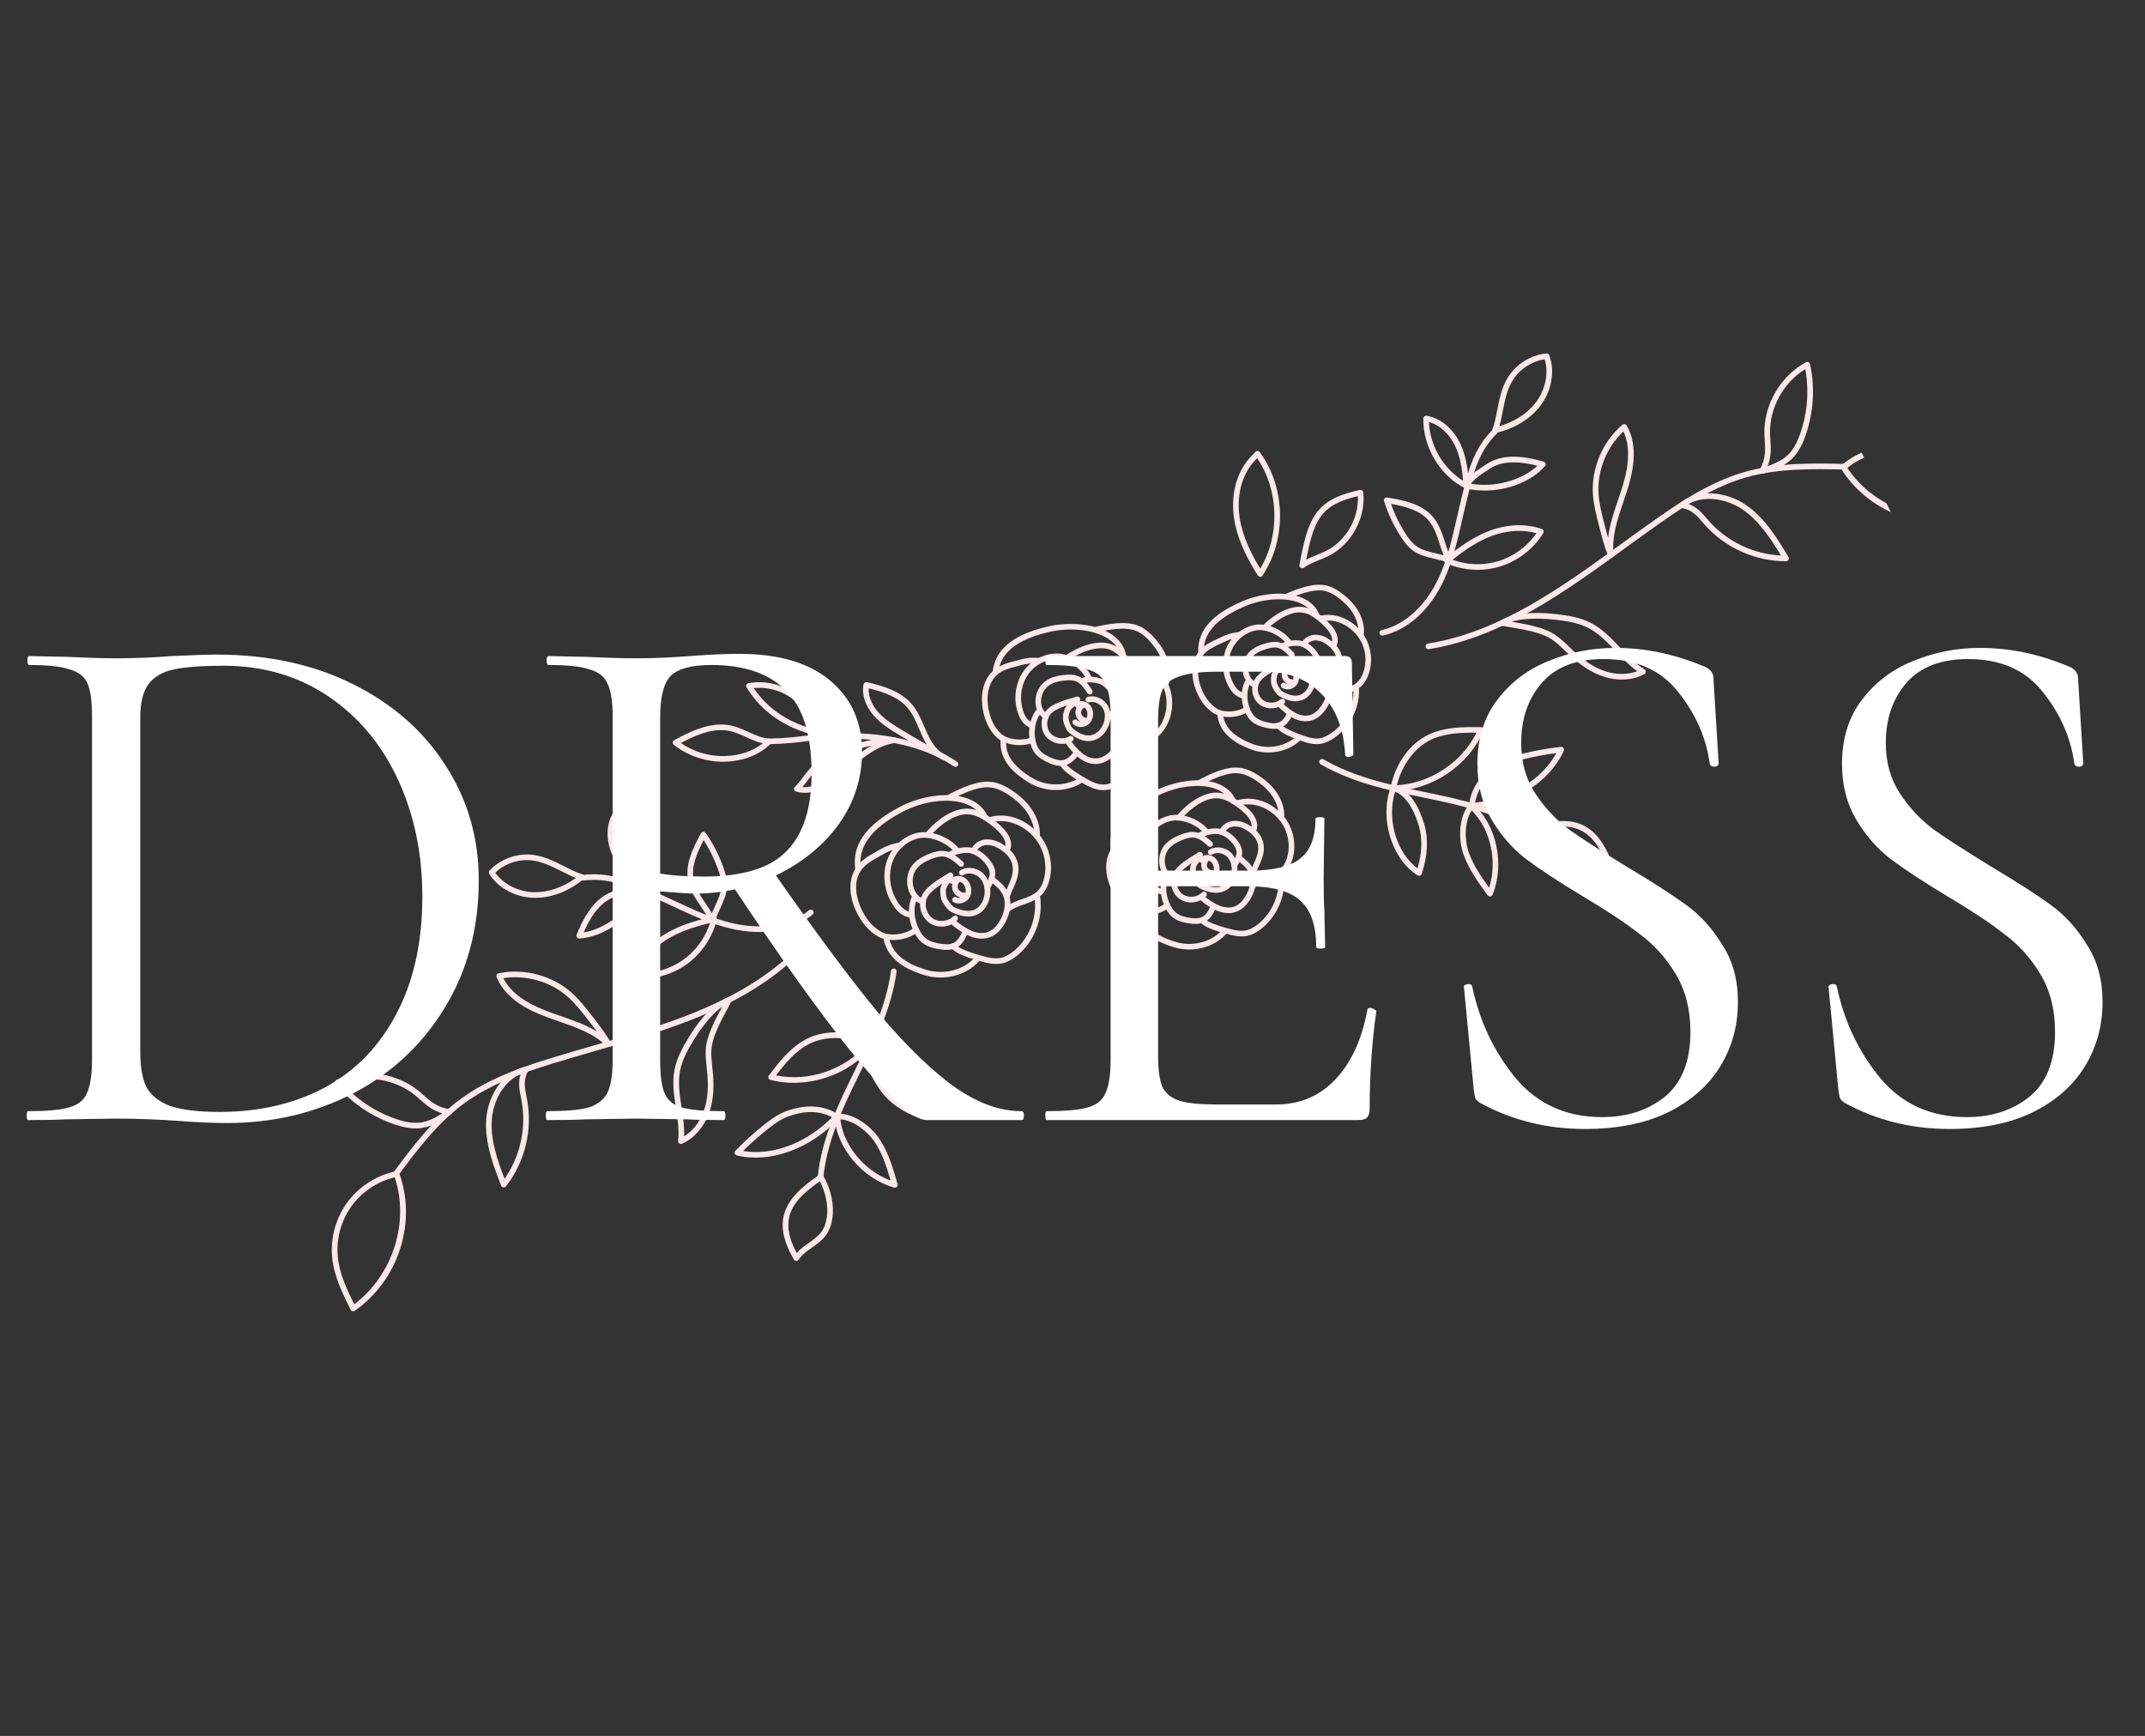 <svg width="393" height="318" viewBox="0 0 393 318" fill="none" xmlns="http://www.w3.org/2000/svg">
<rect x="0" y="0" width="393" height="318" fill="#333333" stroke="none"/>
<g clip-path="url(#clip0_2418_37759)">
<path d="M235.07 121.942C235.681 121.643 236.468 121.696 237.063 122.117C237.692 122.564 238.053 123.363 238.013 124.204C237.991 124.631 237.868 125.029 237.661 125.351C237.095 126.236 235.842 126.549 234.927 126.03C234.678 125.889 234.594 125.572 234.734 125.328C234.876 125.08 235.194 124.995 235.438 125.134C235.874 125.383 236.519 125.222 236.789 124.798C236.9 124.623 236.966 124.399 236.98 124.154C237.007 123.67 236.802 123.2 236.463 122.961C236.13 122.724 235.643 122.729 235.373 122.973C235.164 123.163 234.835 123.149 234.641 122.94C234.45 122.729 234.467 122.404 234.677 122.209C234.796 122.101 234.929 122.015 235.071 121.946L235.07 121.942Z" fill="#FCE8E9"/>
<path d="M235.57 122.109C235.77 122.011 236.018 122.048 236.177 122.22C236.372 122.429 236.36 122.756 236.15 122.951C235.905 123.178 235.812 123.57 235.923 123.882C236.038 124.193 236.361 124.435 236.695 124.451C236.979 124.466 237.198 124.709 237.182 124.992C237.167 125.279 236.921 125.495 236.637 125.479C235.885 125.439 235.207 124.941 234.952 124.232C234.694 123.525 234.892 122.707 235.444 122.192C235.481 122.157 235.525 122.127 235.569 122.105L235.57 122.109Z" fill="#FCE8E9"/>
<path d="M236.519 120.868C237.795 120.244 239.528 120.734 240.408 121.975C241.181 123.068 241.306 124.616 240.735 126.016C240.33 127.002 239.647 127.761 238.827 128.145C237.132 128.941 235.257 128.066 234.288 127.473C234.045 127.326 233.972 127.007 234.121 126.763C234.27 126.52 234.588 126.443 234.833 126.594C235.623 127.079 237.132 127.803 238.388 127.214C238.974 126.957 239.472 126.376 239.777 125.63C240.209 124.573 240.126 123.376 239.563 122.576C238.977 121.746 237.796 121.394 236.973 121.797C236.959 121.803 236.946 121.81 236.932 121.816C236.679 121.94 236.374 121.839 236.244 121.59C236.112 121.338 236.215 121.025 236.468 120.893C236.485 120.885 236.502 120.877 236.519 120.868Z" fill="#FCE8E9"/>
<path d="M234.577 121.192C234.83 121.068 235.14 121.17 235.266 121.421C235.391 121.677 235.291 121.984 235.036 122.113L234.61 122.321C233.358 122.942 231.467 123.876 230.809 124.918C230.181 125.918 230.405 127.404 231.306 128.168C232.205 128.928 233.716 128.91 234.602 128.131C234.818 127.938 235.143 127.962 235.331 128.174C235.519 128.387 235.498 128.713 235.285 128.901C234.013 130.023 231.925 130.049 230.636 128.954C229.344 127.86 229.033 125.804 229.935 124.371C230.747 123.081 232.716 122.11 234.155 121.398L234.577 121.192C234.577 121.192 234.577 121.192 234.58 121.19L234.577 121.192Z" fill="#FCE8E9"/>
<path d="M234.813 117.855C235.911 117.318 237.755 117.05 238.947 117.538C240.053 117.993 241.016 118.876 241.656 120.022C241.956 120.559 242.109 121.025 242.138 121.486C242.207 122.628 241.466 123.628 240.977 124.288C240.805 124.518 240.482 124.568 240.252 124.397C240.022 124.226 239.973 123.904 240.145 123.674C240.675 122.961 241.148 122.259 241.106 121.55C241.088 121.246 240.975 120.922 240.754 120.522C240.226 119.579 239.446 118.857 238.549 118.487C237.638 118.112 236.038 118.373 235.186 118.815C234.946 118.957 234.62 118.854 234.488 118.602C234.353 118.351 234.45 118.037 234.704 117.905C234.741 117.887 234.778 117.868 234.815 117.85L234.813 117.855Z" fill="#FCE8E9"/>
<path d="M230.33 118.435C230.871 118.171 231.412 117.994 231.858 117.863C232.569 117.657 233.408 117.472 234.249 117.644C235.488 117.9 236.408 118.884 237.08 119.597C237.274 119.807 237.262 120.133 237.055 120.326C236.845 120.521 236.517 120.51 236.325 120.304C235.574 119.505 234.884 118.829 234.035 118.653C233.415 118.522 232.732 118.682 232.145 118.852C230.845 119.23 229.976 119.713 229.418 120.378C228.815 121.094 228.563 122.196 228.776 123.188C228.908 123.791 229.264 124.604 230.237 125.07C230.494 125.194 230.602 125.5 230.476 125.757C230.351 126.014 230.044 126.123 229.787 125.999C228.734 125.497 228.016 124.577 227.764 123.404C227.486 122.115 227.826 120.664 228.629 119.713C229.114 119.139 229.724 118.727 230.332 118.43L230.33 118.435Z" fill="#FCE8E9"/>
<path d="M228.386 124.298L229.252 124.862C228.506 125.998 228.334 127.674 228.807 129.239C229.099 130.213 229.465 130.876 229.958 131.327C230.602 131.916 231.538 132.179 232.279 132.342C232.912 132.482 233.64 132.593 234.237 132.367C234.853 132.137 235.363 131.571 235.857 130.579L236.782 131.035C236.395 131.816 235.742 132.903 234.597 133.333C233.745 133.654 232.835 133.52 232.052 133.349C231.184 133.157 230.08 132.842 229.255 132.087C228.619 131.506 228.16 130.697 227.811 129.538C227.256 127.693 227.475 125.685 228.383 124.299L228.386 124.298Z" fill="#FCE8E9"/>
<path d="M241.152 122.207C241.338 122.116 241.568 122.141 241.728 122.288C242.52 123.009 243.505 123.902 243.917 125.114C244.382 126.474 244.069 128.153 243.055 129.715C242.301 130.876 241.409 131.629 240.411 131.95C239.351 132.29 238.078 132.142 236.925 131.539C235.954 131.034 234.875 130.195 234.101 129.349C233.91 129.138 233.921 128.811 234.133 128.62C234.342 128.43 234.669 128.441 234.864 128.65C235.558 129.411 236.535 130.167 237.405 130.62C238.316 131.096 239.297 131.22 240.096 130.963C240.866 130.715 241.568 130.105 242.189 129.151C243.029 127.857 243.302 126.507 242.941 125.445C242.614 124.484 241.771 123.721 241.031 123.045C240.82 122.853 240.806 122.526 241 122.315C241.046 122.263 241.098 122.225 241.156 122.197L241.152 122.207Z" fill="#FCE8E9"/>
<path d="M239.68 116.598C240.17 116.358 240.742 116.245 241.325 116.29C242.172 116.354 243.039 116.722 243.894 117.384C244.662 117.979 245.631 118.976 245.873 120.354C246.167 122.006 245.428 123.326 244.716 124.6C244.49 125.002 244.257 125.416 244.056 125.843C243.933 126.104 243.626 126.212 243.367 126.093C243.108 125.974 242.998 125.665 243.119 125.406C243.338 124.949 243.578 124.515 243.811 124.101C244.495 122.882 245.084 121.828 244.854 120.536C244.668 119.48 243.882 118.686 243.255 118.2C242.562 117.664 241.885 117.366 241.242 117.318C240.528 117.263 239.83 117.563 239.496 118.06C239.337 118.3 239.017 118.364 238.78 118.205C238.543 118.046 238.476 117.729 238.636 117.492C238.891 117.114 239.252 116.808 239.68 116.598Z" fill="#FCE8E9"/>
<path d="M228.157 115.053C228.775 114.751 229.434 114.541 230.11 114.444C232.324 114.12 235.248 115.469 236.627 117.449L235.778 118.04C234.642 116.403 232.061 115.198 230.261 115.462C228.39 115.735 226.626 117.065 225.768 118.844C224.934 120.569 224.898 122.711 225.675 124.574C226.301 126.068 227.063 126.829 228.076 126.967L227.933 127.991C226.54 127.805 225.491 126.814 224.72 124.974C223.83 122.846 223.874 120.387 224.835 118.4C225.548 116.93 226.744 115.749 228.162 115.055L228.157 115.053Z" fill="#FCE8E9"/>
<path d="M234.934 111.99C235.005 111.955 235.072 111.922 235.14 111.889C236.48 111.275 237.66 111.052 238.748 111.199C240.201 111.397 241.39 112.253 242.267 112.978C243.064 113.639 243.695 114.272 244.193 114.921C244.953 115.911 245.498 117.366 244.75 118.482C244.59 118.719 244.27 118.784 244.033 118.625C243.796 118.465 243.733 118.146 243.893 117.91C244.338 117.246 243.917 116.256 243.375 115.55C242.924 114.962 242.347 114.382 241.609 113.771C240.838 113.136 239.799 112.381 238.607 112.219C237.719 112.098 236.728 112.296 235.572 112.824C234.446 113.337 233.151 114.266 232.116 115.298C231.914 115.501 231.587 115.498 231.384 115.297C231.181 115.096 231.184 114.77 231.386 114.567C232.444 113.512 233.754 112.563 234.935 111.985L234.934 111.99Z" fill="#FCE8E9"/>
<path d="M241.783 112.831C241.82 112.813 241.862 112.796 241.904 112.788C244.603 112.223 247.392 113.296 249.367 115.656C251.215 117.861 251.725 121.137 250.64 123.811C250.298 124.644 249.855 125.312 249.316 125.792C248.42 126.588 247.288 126.892 246.19 127.187C245.291 127.427 244.44 127.656 243.746 128.137C243.511 128.298 243.191 128.242 243.027 128.009C242.863 127.777 242.924 127.456 243.157 127.292C243.998 126.709 244.978 126.447 245.925 126.192C246.949 125.916 247.918 125.655 248.63 125.023C249.05 124.651 249.402 124.112 249.683 123.429C250.627 121.099 250.181 118.246 248.572 116.324C246.843 114.261 244.429 113.321 242.112 113.803C241.831 113.862 241.559 113.682 241.503 113.405C241.455 113.17 241.575 112.937 241.781 112.836L241.783 112.831Z" fill="#FCE8E9"/>
<path d="M234.033 132.44C234.279 132.319 234.581 132.413 234.714 132.652C235.12 133.396 237.417 134.252 238.395 134.616C239.598 135.065 240.98 135.514 242.165 135.172C242.702 135.013 243.253 134.744 243.847 134.341C246.458 132.572 248.077 129.396 247.967 126.253C247.956 125.967 248.179 125.729 248.466 125.717C248.753 125.706 248.991 125.927 249.002 126.214C249.124 129.705 247.328 133.23 244.427 135.195C243.742 135.659 243.097 135.974 242.452 136.161C240.961 136.594 239.387 136.089 238.03 135.581C236.275 134.927 234.351 134.143 233.805 133.147C233.67 132.896 233.761 132.585 234.011 132.446C234.018 132.443 234.024 132.44 234.031 132.436L234.033 132.44Z" fill="#FCE8E9"/>
<path d="M223.305 130.222C223.362 130.194 223.424 130.176 223.488 130.17C223.774 130.147 224.022 130.354 224.045 130.639C224.255 133.166 225.937 134.911 229.504 136.292C232.204 137.338 235.398 136.801 237.45 134.956C237.662 134.764 237.987 134.78 238.18 134.994C238.371 135.205 238.354 135.53 238.139 135.723C235.803 137.824 232.181 138.437 229.126 137.256C226.653 136.298 223.332 134.581 223.014 130.731C222.996 130.515 223.116 130.315 223.301 130.224L223.305 130.222Z" fill="#FCE8E9"/>
<path d="M222.305 117.389C222.528 117.28 222.757 117.176 222.98 117.076C223.189 116.982 223.387 116.889 223.576 116.797C224.471 116.368 225.318 115.961 227.146 115.763C227.429 115.733 227.684 115.938 227.716 116.218C227.747 116.503 227.539 116.755 227.258 116.788C225.608 116.965 224.876 117.316 224.027 117.727C223.827 117.824 223.625 117.923 223.404 118.019C222.16 118.573 221.19 119.114 220.513 119.937C219.125 121.625 219.374 124.178 220.069 126.01C220.535 127.236 221.428 128.9 223.02 129.843C224.317 130.613 226.803 130.443 228.145 129.499C228.378 129.335 228.702 129.389 228.866 129.621C229.03 129.854 228.974 130.177 228.741 130.341C227.094 131.509 224.114 131.696 222.488 130.732C220.638 129.637 219.624 127.761 219.099 126.38C218.066 123.66 218.293 121.011 219.71 119.288C220.403 118.445 221.338 117.867 222.303 117.394L222.305 117.389Z" fill="#FCE8E9"/>
<path d="M226.298 110.745C226.723 110.537 227.17 110.331 227.649 110.13C230.732 108.818 235.306 108.118 238.581 109.517C240.156 110.189 241.222 111.255 241.757 112.682C241.858 112.949 241.722 113.244 241.454 113.346C241.186 113.448 240.888 113.311 240.789 113.047C240.359 111.894 239.477 111.025 238.176 110.47C235.584 109.362 231.517 109.61 228.056 111.081C221.155 114.023 220.48 117.338 220.577 119.574C220.591 119.859 220.37 120.1 220.083 120.112C219.797 120.127 219.556 119.907 219.546 119.62C219.442 117.237 220.066 113.798 226.303 110.747L226.298 110.745Z" fill="#FCE8E9"/>
<path d="M235.629 108.751C235.629 108.751 235.649 108.741 235.659 108.736C237.689 107.897 240.759 106.629 243.221 107.308C244.195 107.578 245.148 108.108 246.223 108.978C247.484 109.999 248.392 111.052 249 112.2C249.458 113.06 250.169 114.771 249.815 116.553C249.76 116.834 249.484 117.015 249.206 116.959C248.924 116.905 248.746 116.634 248.8 116.353C249.016 115.28 248.757 113.945 248.086 112.685C247.544 111.662 246.72 110.715 245.569 109.781C244.612 109.004 243.776 108.537 242.944 108.307C240.823 107.719 237.952 108.906 236.053 109.694C235.788 109.802 235.485 109.68 235.377 109.416C235.274 109.162 235.384 108.875 235.627 108.756L235.629 108.751Z" fill="#FCE8E9"/>
<path d="M234.575 121.192C234.69 121.136 234.821 121.121 234.953 121.161C235.228 121.243 235.381 121.531 235.298 121.805C235.145 122.305 234.811 122.676 234.517 123.008C234.237 123.324 233.994 123.597 233.947 123.903C233.897 124.245 233.848 124.685 233.943 125.085C234.067 125.612 234.434 126.087 234.787 126.552C234.961 126.779 234.917 127.101 234.688 127.275C234.463 127.448 234.138 127.407 233.964 127.179C233.566 126.657 233.11 126.067 232.936 125.327C232.799 124.757 232.859 124.186 232.926 123.757C233.019 123.145 233.405 122.71 233.748 122.325C233.995 122.051 234.228 121.791 234.311 121.508C234.355 121.366 234.455 121.255 234.58 121.193L234.575 121.192Z" fill="#FCE8E9"/>
<path d="M197.298 128.625C198.038 128.264 199.007 128.44 199.617 129.071C200.177 129.651 200.4 130.543 200.198 131.404C200.092 131.839 199.893 132.228 199.615 132.523C198.862 133.328 197.514 133.413 196.67 132.704C196.45 132.52 196.422 132.197 196.607 131.977C196.792 131.757 197.117 131.727 197.337 131.912C197.756 132.265 198.479 132.22 198.856 131.818C199.011 131.655 199.126 131.428 199.185 131.166C199.308 130.655 199.181 130.113 198.867 129.788C198.555 129.465 198.026 129.378 197.688 129.585C197.443 129.734 197.127 129.66 196.976 129.421C196.824 129.178 196.903 128.86 197.143 128.71C197.19 128.678 197.241 128.653 197.295 128.627L197.298 128.625Z" fill="#FCE8E9"/>
<path d="M198.002 128.813C198.235 128.699 198.524 128.775 198.666 128.997C198.821 129.238 198.751 129.555 198.509 129.711C198.199 129.908 198.017 130.314 198.081 130.675C198.141 131.037 198.445 131.36 198.8 131.444C199.078 131.508 199.248 131.788 199.18 132.067C199.115 132.345 198.834 132.515 198.554 132.448C197.787 132.265 197.189 131.624 197.059 130.845C196.931 130.07 197.291 129.265 197.953 128.841C197.97 128.833 197.991 128.823 198.007 128.815L198.002 128.813Z" fill="#FCE8E9"/>
<path d="M199.179 127.709C199.203 127.697 199.23 127.684 199.257 127.679C200.706 127.237 202.443 128.075 203.121 129.548C203.715 130.829 203.546 132.462 202.688 133.803C202.08 134.75 201.237 135.404 200.302 135.649C198.393 136.153 196.613 134.882 195.722 134.08C195.511 133.887 195.494 133.562 195.688 133.351C195.881 133.139 196.207 133.122 196.419 133.314C197.153 133.976 198.602 135.03 200.043 134.65C200.726 134.471 201.352 133.972 201.817 133.245C202.479 132.213 202.623 130.933 202.181 129.979C201.715 128.973 200.511 128.37 199.554 128.663C199.281 128.746 198.992 128.592 198.909 128.32C198.835 128.073 198.952 127.816 199.178 127.705L199.179 127.709Z" fill="#FCE8E9"/>
<path d="M193.372 128.946C194.443 128.422 195.713 128.059 196.746 127.767L197.226 127.628C197.5 127.548 197.786 127.704 197.866 127.977C197.945 128.251 197.789 128.54 197.513 128.617L197.029 128.757C195.597 129.166 193.439 129.784 192.547 130.75C191.686 131.684 191.637 133.304 192.439 134.283C193.24 135.262 194.836 135.54 195.928 134.881C196.17 134.742 196.493 134.813 196.637 135.055C196.785 135.299 196.702 135.615 196.46 135.763C194.932 136.685 192.762 136.313 191.636 134.934C190.509 133.555 190.576 131.364 191.787 130.051C192.188 129.613 192.751 129.25 193.379 128.943L193.372 128.946Z" fill="#FCE8E9"/>
<path d="M197.92 124.255C197.943 124.243 197.967 124.231 197.992 124.223C199.224 123.833 201.287 123.883 202.466 124.644C203.529 125.328 204.361 126.43 204.806 127.742C205.015 128.357 205.085 128.868 205.025 129.352C204.878 130.549 203.918 131.444 203.28 132.039C203.07 132.234 202.742 132.223 202.548 132.014C202.354 131.805 202.365 131.478 202.576 131.283C203.271 130.635 203.904 129.988 203.998 129.229C204.037 128.906 203.983 128.54 203.827 128.075C203.455 126.982 202.774 126.069 201.906 125.509C201.02 124.938 199.297 124.889 198.305 125.204C198.033 125.291 197.743 125.141 197.655 124.868C197.577 124.622 197.695 124.36 197.922 124.249L197.92 124.255Z" fill="#FCE8E9"/>
<path d="M192.259 124.335C193.215 123.868 194.251 123.711 195.025 123.632C195.801 123.553 196.706 123.519 197.547 123.861C198.783 124.361 199.55 125.561 200.112 126.437C200.266 126.674 200.197 126.995 199.955 127.151C199.715 127.302 199.395 127.238 199.24 126.997C198.608 126.014 198.015 125.17 197.154 124.821C196.523 124.566 195.777 124.598 195.126 124.662C193.687 124.808 192.682 125.149 191.967 125.741C191.193 126.382 190.713 127.496 190.742 128.582C190.76 129.244 190.981 130.174 191.916 130.854C192.148 131.02 192.198 131.346 192.03 131.574C191.863 131.806 191.536 131.857 191.308 131.689C190.314 130.967 189.748 129.877 189.712 128.615C189.671 127.222 190.299 125.786 191.312 124.948C191.61 124.702 191.932 124.504 192.262 124.342L192.259 124.335Z" fill="#FCE8E9"/>
<path d="M190.185 129.681L190.933 130.39C189.93 131.443 189.425 133.174 189.615 134.906C189.733 135.986 189.992 136.756 190.422 137.325C190.98 138.065 191.869 138.505 192.665 138.841C193.334 139.122 194.049 139.368 194.722 139.247C195.41 139.123 196.066 138.623 196.778 137.675L197.606 138.291C197.051 139.029 196.17 140.035 194.901 140.264C193.959 140.433 193.037 140.122 192.261 139.793C191.391 139.426 190.306 138.886 189.597 137.949C189.05 137.225 188.729 136.294 188.588 135.021C188.365 132.992 188.976 130.947 190.185 129.681Z" fill="#FCE8E9"/>
<path d="M203.811 129.983C204.027 129.878 204.299 129.937 204.45 130.134C205.134 131.037 205.989 132.16 206.185 133.494C206.407 134.999 205.761 136.681 204.406 138.111C203.402 139.173 202.334 139.787 201.232 139.93C200.068 140.083 198.777 139.685 197.694 138.839C196.781 138.127 195.816 137.045 195.175 136.016C195.023 135.774 195.099 135.458 195.342 135.305C195.58 135.16 195.902 135.227 196.054 135.47C196.636 136.402 197.508 137.38 198.334 138.026C199.201 138.703 200.212 139.025 201.1 138.907C201.958 138.796 202.815 138.289 203.654 137.404C204.787 136.204 205.335 134.835 205.159 133.646C205.002 132.572 204.266 131.607 203.62 130.756C203.446 130.529 203.493 130.206 203.722 130.031C203.749 130.01 203.777 129.992 203.808 129.977L203.811 129.983Z" fill="#FCE8E9"/>
<path d="M202.938 124C203.603 123.675 204.421 123.592 205.205 123.8C206.074 124.029 206.898 124.576 207.662 125.428C208.346 126.193 209.157 127.414 209.15 128.889C209.138 130.661 208.118 131.894 207.128 133.087C206.815 133.465 206.49 133.853 206.2 134.262C206.033 134.493 205.712 134.546 205.477 134.382C205.245 134.216 205.193 133.896 205.358 133.661C205.672 133.224 206.007 132.822 206.33 132.431C207.282 131.282 208.102 130.289 208.112 128.888C208.119 127.738 207.45 126.748 206.887 126.119C206.261 125.421 205.606 124.979 204.937 124.802C204.178 124.602 203.395 124.781 202.944 125.252C202.747 125.457 202.416 125.464 202.215 125.267C202.01 125.071 202.005 124.744 202.202 124.54C202.413 124.32 202.665 124.142 202.942 124.007L202.938 124Z" fill="#FCE8E9"/>
<path d="M190.436 120.47C191.503 119.948 192.681 119.68 193.857 119.722C196.219 119.804 199.001 121.769 200.055 124.095L199.113 124.523C198.223 122.549 195.797 120.823 193.821 120.752C191.772 120.679 189.716 121.71 188.448 123.438C187.238 125.089 186.788 127.334 187.244 129.437C187.609 131.134 188.266 132.083 189.311 132.423L188.987 133.402C187.582 132.943 186.681 131.717 186.234 129.656C185.714 127.268 186.233 124.718 187.614 122.829C188.361 121.814 189.342 121.005 190.442 120.466L190.436 120.47Z" fill="#FCE8E9"/>
<path d="M197.164 118.941C198.001 118.531 198.848 118.209 199.614 118.013C201.126 117.632 202.396 117.619 203.498 117.98C204.968 118.462 206.043 119.582 206.813 120.506C207.516 121.345 208.051 122.13 208.444 122.9C209.042 124.07 209.333 125.683 208.346 126.695C208.146 126.901 207.82 126.902 207.616 126.706C207.409 126.507 207.409 126.182 207.606 125.977C208.211 125.356 207.959 124.225 207.524 123.371C207.165 122.671 206.674 121.949 206.02 121.168C205.335 120.349 204.391 119.361 203.17 118.962C202.263 118.664 201.179 118.681 199.864 119.012C198.582 119.334 197.053 120.058 195.769 120.94C195.53 121.102 195.212 121.041 195.048 120.809C194.887 120.575 194.948 120.254 195.181 120.089C195.802 119.665 196.48 119.271 197.162 118.937L197.164 118.941Z" fill="#FCE8E9"/>
<path d="M206.281 120.307C206.345 120.276 206.419 120.256 206.498 120.255C209.413 120.184 212.107 121.833 213.711 124.666C215.208 127.318 215.113 130.828 213.469 133.403C212.958 134.207 212.368 134.813 211.717 135.211C210.633 135.87 209.398 135.97 208.199 136.069C207.209 136.149 206.276 136.226 205.452 136.595C205.192 136.714 204.884 136.598 204.766 136.339C204.649 136.084 204.76 135.788 205.013 135.664L205.027 135.657C206.014 135.212 207.08 135.124 208.115 135.043C209.242 134.95 210.303 134.86 211.178 134.332C211.694 134.017 212.171 133.521 212.595 132.856C214.036 130.592 214.121 127.508 212.803 125.181C211.393 122.683 209.041 121.228 206.516 121.293C206.23 121.299 205.994 121.073 205.988 120.788C205.984 120.582 206.103 120.398 206.279 120.312L206.281 120.307Z" fill="#FCE8E9"/>
<path d="M194.403 139.319C194.424 139.309 194.444 139.299 194.469 139.291C194.739 139.201 195.033 139.348 195.123 139.617C195.409 140.486 197.645 141.822 198.603 142.395C199.778 143.095 201.141 143.837 202.453 143.704C203.046 143.643 203.678 143.463 204.379 143.158C207.455 141.808 209.767 138.784 210.258 135.468C210.3 135.186 210.564 134.99 210.844 135.032C211.127 135.073 211.323 135.335 211.28 135.615C210.736 139.277 208.201 142.606 204.789 144.099C203.986 144.451 203.254 144.658 202.548 144.729C200.922 144.895 199.38 144.069 198.061 143.281C196.357 142.26 194.508 141.081 194.132 139.944C194.048 139.697 194.165 139.431 194.395 139.319L194.403 139.319Z" fill="#FCE8E9"/>
<path d="M183.633 134.944C183.717 134.903 183.813 134.885 183.91 134.896C184.196 134.923 184.403 135.176 184.373 135.457C184.102 138.153 185.532 140.308 189.001 142.446C191.628 144.061 195.075 144.118 197.587 142.572C197.828 142.425 198.148 142.497 198.297 142.741C198.446 142.985 198.37 143.302 198.125 143.451C195.292 145.195 191.404 145.142 188.451 143.323C186.062 141.854 182.93 139.427 183.338 135.359C183.356 135.175 183.471 135.024 183.626 134.948L183.633 134.944Z" fill="#FCE8E9"/>
<path d="M183.354 121.956C184.164 121.56 185.045 121.308 185.909 121.098C186.148 121.039 186.371 120.98 186.588 120.92C187.604 120.644 188.56 120.384 190.501 120.527C190.786 120.546 191 120.795 190.975 121.078C190.952 121.365 190.703 121.574 190.421 121.554C188.659 121.424 187.825 121.653 186.856 121.914C186.631 121.974 186.398 122.038 186.149 122.101C184.739 122.445 183.618 122.822 182.749 123.56C181.233 124.84 180.617 127.191 181.103 129.854C181.355 131.232 181.97 133.148 183.458 134.445C184.672 135.506 187.323 135.81 188.907 135.072C189.167 134.953 189.472 135.063 189.594 135.32C189.714 135.574 189.603 135.878 189.35 136.002L189.34 136.007C187.404 136.908 184.275 136.534 182.771 135.223C181.057 133.728 180.362 131.58 180.082 130.041C179.529 127.011 180.272 124.297 182.075 122.773C182.467 122.444 182.893 122.177 183.345 121.956L183.354 121.956Z" fill="#FCE8E9"/>
<path d="M187.118 116.413C188.432 115.77 190.072 115.197 192.126 114.734C195.591 113.956 200.495 114.1 203.636 116.185C205.143 117.186 206.048 118.498 206.329 120.082C206.378 120.362 206.191 120.629 205.91 120.679C205.629 120.728 205.362 120.542 205.313 120.262C205.084 118.965 204.328 117.881 203.065 117.044C200.564 115.387 196.261 114.862 192.355 115.74C184.551 117.494 183.214 120.844 182.882 123.211C182.841 123.494 182.582 123.692 182.3 123.654C182.018 123.617 181.819 123.356 181.857 123.075C182.14 121.053 183.05 118.403 187.122 116.411L187.118 116.413Z" fill="#FCE8E9"/>
<path d="M200.635 114.857C200.672 114.838 200.711 114.824 200.753 114.816C203.029 114.327 206.474 113.593 208.904 114.771C209.865 115.239 210.756 115.974 211.704 117.082C212.821 118.39 213.564 119.66 213.978 120.97C214.287 121.953 214.701 123.868 213.992 125.652C213.887 125.916 213.587 126.046 213.319 125.944C213.055 125.84 212.925 125.541 213.028 125.273C213.46 124.187 213.446 122.731 212.989 121.283C212.62 120.109 211.941 118.953 210.916 117.755C210.063 116.755 209.278 116.101 208.446 115.7C206.333 114.674 203.103 115.367 200.963 115.826C200.683 115.887 200.408 115.71 200.351 115.429C200.301 115.191 200.423 114.961 200.629 114.86L200.635 114.857Z" fill="#FCE8E9"/>
<path d="M197.139 127.661C197.281 127.591 197.454 127.586 197.606 127.666C197.858 127.796 197.959 128.105 197.829 128.361C197.577 128.847 197.158 129.172 196.789 129.461C196.432 129.74 196.119 129.981 196.01 130.305C195.89 130.651 195.754 131.109 195.778 131.552C195.808 132.133 196.099 132.704 196.379 133.259C196.507 133.512 196.408 133.823 196.153 133.952L196.146 133.956C195.893 134.08 195.589 133.978 195.458 133.73C195.142 133.109 194.783 132.409 194.746 131.606C194.716 130.988 194.885 130.409 195.035 129.973C195.245 129.358 195.731 128.983 196.158 128.649C196.469 128.405 196.767 128.176 196.913 127.892C196.968 127.79 197.048 127.714 197.145 127.666L197.139 127.661Z" fill="#FCE8E9"/>
<path d="M220.306 156.821C220.901 156.53 221.658 156.547 222.264 156.905C222.96 157.319 223.407 158.121 223.433 159.005C223.447 159.452 223.354 159.877 223.165 160.236C222.65 161.209 221.367 161.641 220.371 161.178C220.112 161.059 219.999 160.751 220.122 160.491C220.243 160.232 220.551 160.118 220.812 160.241C221.31 160.472 221.996 160.241 222.257 159.755C222.364 159.557 222.414 159.307 222.405 159.041C222.39 158.515 222.127 158.027 221.736 157.793C221.352 157.564 220.812 157.615 220.544 157.905C220.349 158.113 220.021 158.127 219.811 157.93C219.603 157.736 219.593 157.407 219.789 157.199C219.936 157.039 220.116 156.91 220.308 156.816L220.306 156.821Z" fill="#FCE8E9"/>
<path d="M220.753 157.005C220.939 156.914 221.165 156.941 221.328 157.086C221.54 157.279 221.556 157.604 221.363 157.815C221.115 158.087 221.048 158.523 221.199 158.858C221.354 159.191 221.731 159.423 222.094 159.412C222.379 159.406 222.617 159.627 222.623 159.912C222.628 160.197 222.406 160.435 222.12 160.441C221.332 160.464 220.583 160.001 220.254 159.287C219.925 158.572 220.06 157.702 220.592 157.121C220.638 157.069 220.691 157.031 220.748 157.003L220.753 157.005Z" fill="#FCE8E9"/>
<path d="M221.801 155.526C223.074 154.903 224.804 155.291 225.785 156.457C226.694 157.538 226.958 159.155 226.478 160.673C226.14 161.743 225.494 162.597 224.658 163.077C222.945 164.056 220.896 163.299 219.824 162.757C219.568 162.628 219.467 162.319 219.597 162.064C219.728 161.808 220.038 161.707 220.293 161.836C221.177 162.283 222.852 162.926 224.145 162.181C224.753 161.834 225.232 161.187 225.491 160.365C225.86 159.196 225.664 157.921 224.988 157.122C224.276 156.274 222.952 156.005 222.103 156.537C221.862 156.693 221.543 156.615 221.393 156.376C221.241 156.133 221.316 155.817 221.556 155.667C221.636 155.615 221.719 155.571 221.8 155.531L221.801 155.526Z" fill="#FCE8E9"/>
<path d="M219.62 156.122C219.857 156.006 220.148 156.089 220.288 156.316C220.437 156.56 220.358 156.878 220.116 157.025L219.684 157.287C218.409 158.052 216.482 159.212 215.872 160.377C215.285 161.502 215.661 163.076 216.692 163.814C217.726 164.551 219.338 164.399 220.221 163.484C220.421 163.278 220.744 163.27 220.954 163.468C221.158 163.663 221.168 163.992 220.968 164.198C219.728 165.488 217.539 165.692 216.092 164.658C214.639 163.622 214.132 161.49 214.957 159.908C215.699 158.482 217.695 157.285 219.154 156.409L219.58 156.15C219.58 156.15 219.61 156.135 219.623 156.129L219.62 156.122Z" fill="#FCE8E9"/>
<path d="M219.88 152.407C221.011 151.854 222.689 151.529 223.858 151.899C225.063 152.285 226.153 153.127 226.929 154.277C227.293 154.816 227.493 155.293 227.562 155.776C227.718 156.875 227.188 157.843 226.581 158.819C226.427 159.061 226.113 159.136 225.869 158.988C225.629 158.839 225.553 158.522 225.701 158.278C226.205 157.469 226.645 156.683 226.539 155.927C226.493 155.603 226.344 155.263 226.069 154.856C225.424 153.896 224.526 153.198 223.54 152.884C222.534 152.564 220.86 152.966 219.981 153.529C219.74 153.68 219.42 153.616 219.265 153.375C219.109 153.134 219.18 152.816 219.422 152.661C219.559 152.573 219.713 152.485 219.875 152.406L219.88 152.407Z" fill="#FCE8E9"/>
<path d="M215.437 153.277C215.781 153.109 216.112 152.972 216.405 152.862C217.136 152.584 218.003 152.313 218.903 152.424C220.23 152.587 221.286 153.542 222.057 154.236C222.268 154.428 222.285 154.753 222.091 154.965C221.898 155.176 221.572 155.194 221.36 155.002C220.492 154.218 219.701 153.559 218.774 153.445C218.098 153.363 217.384 153.588 216.773 153.82C215.419 154.336 214.541 154.928 214.006 155.682C213.425 156.504 213.253 157.701 213.568 158.738C213.761 159.373 214.218 160.212 215.297 160.622C215.565 160.725 215.698 161.022 215.594 161.29C215.491 161.557 215.192 161.691 214.924 161.588C213.776 161.149 212.941 160.245 212.577 159.04C212.173 157.708 212.402 156.158 213.162 155.086C213.769 154.231 214.637 153.66 215.44 153.267L215.437 153.277Z" fill="#FCE8E9"/>
<path d="M213.316 159.958L214.224 160.447C213.531 161.724 213.495 163.525 214.134 165.147C214.531 166.157 214.983 166.832 215.548 167.268C216.281 167.835 217.255 168.029 218.112 168.147C218.798 168.241 219.587 168.297 220.205 168.003C220.215 167.998 220.222 167.995 220.232 167.99C220.853 167.686 221.347 167.036 221.782 165.948L222.742 166.329C222.402 167.174 221.824 168.362 220.686 168.918C220.673 168.925 220.659 168.931 220.649 168.936C219.781 169.344 218.811 169.285 217.972 169.17C217.04 169.043 215.848 168.805 214.915 168.086C214.195 167.53 213.642 166.717 213.172 165.525C212.424 163.628 212.482 161.495 213.316 159.958Z" fill="#FCE8E9"/>
<path d="M226.67 156.621C226.842 156.537 227.053 156.55 227.215 156.675C228.113 157.365 229.231 158.223 229.771 159.463C230.38 160.853 230.195 162.648 229.264 164.379C228.572 165.668 227.704 166.538 226.677 166.962C225.592 167.413 224.242 167.365 222.973 166.832C221.904 166.383 220.688 165.59 219.799 164.766C219.591 164.572 219.578 164.245 219.773 164.037C219.968 163.829 220.296 163.815 220.504 164.009C221.309 164.757 222.412 165.472 223.377 165.879C224.392 166.304 225.45 166.353 226.282 166.009C227.07 165.678 227.776 164.965 228.353 163.895C229.132 162.443 229.307 160.978 228.823 159.877C228.386 158.882 227.426 158.143 226.58 157.49C226.353 157.318 226.311 156.992 226.487 156.769C226.538 156.702 226.599 156.656 226.67 156.621Z" fill="#FCE8E9"/>
<path d="M224.813 150.71C225.256 150.493 225.757 150.373 226.282 150.367C227.179 150.361 228.123 150.675 229.079 151.295C229.938 151.854 231.047 152.82 231.422 154.245C231.875 155.958 231.209 157.413 230.572 158.821C230.371 159.265 230.161 159.726 229.981 160.197C229.881 160.463 229.584 160.6 229.315 160.502C229.049 160.403 228.912 160.107 229.011 159.838C229.199 159.334 229.419 158.859 229.629 158.398C230.246 157.042 230.782 155.871 230.423 154.513C230.13 153.402 229.221 152.621 228.516 152.162C227.73 151.65 226.981 151.395 226.288 151.397C225.507 151.4 224.796 151.777 224.477 152.349C224.34 152.6 224.025 152.691 223.775 152.556C223.524 152.42 223.433 152.106 223.57 151.855C223.841 151.365 224.283 150.969 224.817 150.708L224.813 150.71Z" fill="#FCE8E9"/>
<path d="M212.773 149.924C213.246 149.692 213.74 149.513 214.255 149.395C216.562 148.858 219.761 150.027 221.387 151.999L220.588 152.657C219.209 150.985 216.414 149.951 214.488 150.402C212.523 150.859 210.762 152.425 210.001 154.393C209.265 156.303 209.418 158.583 210.406 160.492C211.205 162.031 212.088 162.774 213.184 162.834L213.128 163.866C211.65 163.788 210.459 162.842 209.489 160.97C208.366 158.802 208.196 156.205 209.038 154.026C209.734 152.223 211.103 150.745 212.778 149.925L212.773 149.924Z" fill="#FCE8E9"/>
<path d="M219.913 145.96C221.058 145.4 222.105 145.154 223.106 145.207C224.652 145.288 225.982 146.092 226.971 146.779C227.872 147.405 228.593 148.024 229.174 148.665C230.06 149.636 230.758 151.116 230.072 152.347C229.933 152.594 229.618 152.686 229.368 152.55C229.12 152.413 229.03 152.099 229.167 151.848C229.588 151.092 229.049 150.068 228.405 149.358C227.876 148.774 227.21 148.208 226.373 147.626C225.498 147.017 224.326 146.306 223.041 146.238C222.084 146.19 221.043 146.482 219.862 147.147C218.71 147.794 217.42 148.888 216.41 150.074C216.225 150.294 215.899 150.32 215.682 150.134C215.466 149.948 215.437 149.624 215.624 149.408C216.707 148.132 218.105 146.952 219.359 146.247C219.547 146.143 219.729 146.046 219.908 145.958L219.913 145.96Z" fill="#FCE8E9"/>
<path d="M226.519 146.647C226.546 146.633 226.569 146.622 226.6 146.615C229.395 145.786 232.433 146.675 234.722 148.994C236.865 151.159 237.688 154.57 236.778 157.482C236.493 158.388 236.082 159.131 235.555 159.68C234.681 160.596 233.514 161.016 232.383 161.424C231.45 161.759 230.564 162.076 229.869 162.649C229.649 162.832 229.323 162.8 229.141 162.581C228.958 162.361 228.992 162.037 229.212 161.854C230.047 161.166 231.059 160.805 232.033 160.453C233.097 160.07 234.102 159.712 234.807 158.971C235.221 158.535 235.553 157.931 235.788 157.179C236.587 154.62 235.862 151.624 233.982 149.722C231.962 147.681 229.311 146.889 226.888 147.608C226.614 147.688 226.328 147.532 226.245 147.26C226.172 147.016 226.292 146.757 226.515 146.648L226.519 146.647Z" fill="#FCE8E9"/>
<path d="M234.507 159.775C234.557 159.75 234.613 159.736 234.672 159.728C234.956 159.693 235.214 159.896 235.247 160.176C235.679 163.849 234.09 167.727 231.202 170.052C230.521 170.602 229.865 170.989 229.203 171.243C227.673 171.828 225.969 171.432 224.488 171.015C222.575 170.475 220.479 169.817 219.819 168.818C219.662 168.583 219.731 168.261 219.968 168.104C220.206 167.95 220.526 168.014 220.683 168.25C221.185 169.009 223.699 169.717 224.772 170.021C226.092 170.393 227.602 170.75 228.835 170.276C229.396 170.064 229.956 169.728 230.552 169.245C233.171 167.139 234.611 163.625 234.217 160.296C234.191 160.071 234.312 159.866 234.505 159.772L234.507 159.775Z" fill="#FCE8E9"/>
<path d="M208.48 166.666C208.524 166.645 208.571 166.63 208.621 166.622C208.904 166.576 209.168 166.764 209.217 167.044C209.661 169.715 211.605 171.422 215.517 172.576C218.482 173.452 221.826 172.599 223.847 170.46C224.043 170.252 224.372 170.241 224.577 170.437C224.785 170.631 224.795 170.96 224.598 171.164C222.315 173.581 218.548 174.545 215.218 173.564C212.524 172.769 208.866 171.245 208.192 167.216C208.154 166.984 208.276 166.762 208.475 166.665L208.48 166.666Z" fill="#FCE8E9"/>
<path d="M208.559 151.89C209.207 151.573 209.998 151.282 211.222 151.046C211.501 150.992 211.775 151.175 211.827 151.454C211.88 151.732 211.694 152.002 211.416 152.059C209.676 152.394 208.932 152.832 208.065 153.336C207.864 153.455 207.654 153.574 207.431 153.7C206.158 154.398 205.178 155.056 204.527 155.992C203.398 157.619 203.42 160.05 204.587 162.488C205.193 163.751 206.285 165.438 208.064 166.302C209.515 167.009 212.153 166.611 213.493 165.484C213.708 165.3 214.04 165.329 214.221 165.545C214.404 165.764 214.379 166.089 214.158 166.271C212.523 167.642 209.399 168.099 207.609 167.229C205.562 166.234 204.331 164.343 203.654 162.933C202.325 160.157 202.334 157.343 203.678 155.402C204.488 154.235 205.722 153.456 206.937 152.791C207.151 152.674 207.353 152.555 207.545 152.444C207.87 152.252 208.192 152.065 208.557 151.886L208.559 151.89Z" fill="#FCE8E9"/>
<path d="M211.704 144.819C214.841 143.285 219.354 142.298 222.773 143.435C224.492 144.007 225.711 145.036 226.393 146.49C226.513 146.744 226.404 147.051 226.151 147.175L226.144 147.179C225.885 147.301 225.576 147.19 225.454 146.932C224.892 145.74 223.88 144.894 222.44 144.414C219.591 143.466 215.288 144.079 211.751 145.95C204.672 149.675 204.256 153.255 204.557 155.625C204.594 155.907 204.392 156.168 204.108 156.203C203.825 156.241 203.563 156.04 203.529 155.757C203.189 153.085 203.624 149.063 211.27 145.035C211.41 144.963 211.553 144.888 211.699 144.817L211.704 144.819Z" fill="#FCE8E9"/>
<path d="M220.812 142.27C222.787 141.303 225.301 140.282 227.497 140.7C228.548 140.898 229.601 141.375 230.809 142.201C232.228 143.17 233.281 144.201 234.023 145.359C234.58 146.225 235.483 147.967 235.263 149.871C235.23 150.154 234.974 150.358 234.691 150.326C234.407 150.294 234.203 150.039 234.236 149.756C234.371 148.594 233.976 147.196 233.154 145.918C232.488 144.881 231.528 143.946 230.226 143.054C229.14 142.314 228.212 141.888 227.303 141.716C224.993 141.279 222.053 142.788 220.106 143.786L220.096 143.791C219.842 143.915 219.538 143.814 219.408 143.565C219.279 143.311 219.378 143 219.633 142.871C219.998 142.684 220.393 142.483 220.815 142.276L220.812 142.27Z" fill="#FCE8E9"/>
<path d="M219.618 156.122C219.719 156.073 219.837 156.057 219.953 156.079C220.232 156.138 220.409 156.414 220.348 156.69C220.233 157.226 219.913 157.649 219.63 158.021C219.356 158.384 219.119 158.696 219.099 159.039C219.073 159.406 219.063 159.882 219.202 160.302C219.381 160.856 219.814 161.331 220.231 161.79C220.422 162.001 220.405 162.326 220.193 162.517C219.981 162.708 219.656 162.693 219.461 162.483C218.996 161.969 218.463 161.384 218.216 160.621C218.025 160.035 218.035 159.43 218.065 158.97C218.108 158.323 218.478 157.83 218.803 157.4C219.042 157.083 219.268 156.785 219.334 156.474C219.369 156.315 219.478 156.186 219.613 156.12L219.618 156.122Z" fill="#FCE8E9"/>
<path d="M174.641 160.669C175.266 160.363 176.065 160.389 176.708 160.779C177.44 161.225 177.917 162.08 177.956 163.015C177.976 163.493 177.883 163.943 177.687 164.322C177.153 165.359 175.806 165.805 174.746 165.298C174.489 165.174 174.381 164.868 174.506 164.611C174.631 164.354 174.938 164.245 175.196 164.369C175.742 164.631 176.492 164.385 176.772 163.853C176.886 163.634 176.94 163.358 176.928 163.06C176.903 162.471 176.605 161.921 176.171 161.658C175.744 161.401 175.155 161.447 174.86 161.766C174.669 161.976 174.337 161.989 174.129 161.795C173.921 161.601 173.907 161.274 174.103 161.066C174.259 160.898 174.444 160.761 174.646 160.662L174.641 160.669Z" fill="#FCE8E9"/>
<path d="M175.115 160.871C175.297 160.782 175.525 160.804 175.689 160.949C175.902 161.137 175.92 161.465 175.726 161.677C175.456 161.98 175.387 162.472 175.563 162.848C175.741 163.228 176.161 163.498 176.571 163.489C176.857 163.483 177.093 163.709 177.098 163.994C177.104 164.279 176.876 164.515 176.589 164.518C175.764 164.534 174.976 164.036 174.625 163.282C174.275 162.524 174.407 161.605 174.959 160.989C175.005 160.938 175.061 160.898 175.118 160.87L175.115 160.871Z" fill="#FCE8E9"/>
<path d="M176.214 159.283C177.554 158.628 179.392 159.058 180.439 160.317C181.412 161.484 181.711 163.217 181.219 164.837C180.871 165.982 180.195 166.892 179.313 167.399C177.496 168.442 175.313 167.597 174.168 167.002C173.916 166.871 173.819 166.561 173.951 166.309C174.083 166.056 174.394 165.958 174.647 166.089C175.606 166.587 177.419 167.3 178.798 166.509C179.449 166.136 179.956 165.438 180.226 164.543C180.612 163.271 180.383 161.87 179.643 160.982C178.86 160.04 177.423 159.729 176.505 160.299C176.264 160.455 175.945 160.377 175.795 160.138C175.643 159.896 175.718 159.58 175.958 159.429C176.041 159.376 176.124 159.331 176.212 159.288L176.214 159.283Z" fill="#FCE8E9"/>
<path d="M173.899 159.902C174.136 159.787 174.427 159.869 174.567 160.096C174.716 160.34 174.637 160.658 174.395 160.806L173.937 161.084C172.582 161.897 170.532 163.129 169.89 164.393C169.266 165.623 169.695 167.356 170.827 168.182C171.951 168.999 173.696 168.854 174.635 167.865C174.83 167.657 175.161 167.649 175.366 167.845C175.574 168.039 175.581 168.369 175.384 168.574C174.083 169.944 171.761 170.142 170.214 169.015C168.67 167.895 168.11 165.614 168.968 163.927C169.745 162.401 171.859 161.129 173.404 160.199L173.857 159.927C173.857 159.927 173.887 159.912 173.901 159.906L173.899 159.902Z" fill="#FCE8E9"/>
<path d="M174.13 155.892C175.328 155.306 177.111 154.972 178.365 155.388C179.647 155.811 180.813 156.732 181.647 157.975C182.036 158.556 182.256 159.065 182.331 159.578C182.524 160.855 181.8 162.043 181.32 162.832C181.171 163.076 180.854 163.155 180.611 163.008C180.367 162.86 180.288 162.545 180.437 162.301C180.968 161.429 181.434 160.576 181.31 159.74C181.256 159.383 181.089 159.007 180.788 158.554C180.08 157.5 179.102 156.724 178.034 156.371C176.945 156.011 175.149 156.427 174.212 157.027C173.969 157.18 173.652 157.114 173.496 156.873C173.343 156.636 173.411 156.315 173.653 156.159C173.797 156.068 173.954 155.978 174.126 155.894L174.13 155.892Z" fill="#FCE8E9"/>
<path d="M169.378 156.787C169.749 156.605 170.105 156.46 170.424 156.342C171.198 156.051 172.12 155.771 173.074 155.9C174.48 156.087 175.611 157.126 176.443 157.886C176.655 158.078 176.668 158.405 176.473 158.613C176.279 158.825 175.951 158.839 175.743 158.645C174.798 157.782 173.937 157.057 172.934 156.923C172.204 156.825 171.438 157.063 170.787 157.306C169.345 157.849 168.408 158.482 167.84 159.298C167.228 160.176 167.053 161.479 167.394 162.612C167.607 163.321 168.113 164.261 169.306 164.732C169.57 164.836 169.7 165.135 169.596 165.403C169.491 165.667 169.191 165.797 168.923 165.695C167.695 165.212 166.801 164.223 166.405 162.917C165.976 161.493 166.205 159.847 166.991 158.717C167.622 157.808 168.533 157.208 169.381 156.794L169.378 156.787Z" fill="#FCE8E9"/>
<path d="M167.21 163.969L168.122 164.448C167.389 165.832 167.372 167.791 168.081 169.565C168.523 170.674 169.016 171.417 169.634 171.902C170.436 172.531 171.483 172.756 172.407 172.892C173.147 173.001 173.993 173.071 174.66 172.757C175.346 172.442 175.871 171.735 176.329 170.54L177.296 170.909C176.942 171.828 176.324 173.114 175.095 173.69C174.179 174.118 173.145 174.04 172.252 173.91C171.256 173.763 169.991 173.495 168.992 172.712C168.224 172.108 167.632 171.231 167.118 169.949C166.301 167.902 166.338 165.608 167.208 163.966L167.21 163.969Z" fill="#FCE8E9"/>
<path d="M181.44 160.525C181.612 160.441 181.825 160.458 181.987 160.583C182.95 161.337 184.15 162.276 184.734 163.607C185.395 165.105 185.218 167.025 184.246 168.88C183.523 170.259 182.605 171.188 181.521 171.634C180.373 172.108 178.937 172.04 177.583 171.452C176.44 170.956 175.138 170.089 174.181 169.194C173.973 169 173.963 168.671 174.16 168.467C174.357 168.262 174.685 168.248 174.889 168.443C175.764 169.266 176.954 170.055 177.996 170.508C179.094 170.983 180.234 171.047 181.127 170.681C181.973 170.325 182.722 169.563 183.329 168.408C184.153 166.833 184.319 165.239 183.785 164.029C183.305 162.935 182.262 162.12 181.345 161.401C181.12 161.224 181.083 160.9 181.258 160.677C181.308 160.615 181.371 160.564 181.438 160.531L181.44 160.525Z" fill="#FCE8E9"/>
<path d="M179.382 154.113C179.851 153.884 180.385 153.76 180.943 153.762C181.895 153.767 182.898 154.115 183.924 154.792C184.841 155.402 186.023 156.449 186.439 157.975C186.937 159.816 186.249 161.377 185.58 162.884C185.367 163.363 185.149 163.858 184.963 164.369C184.865 164.638 184.57 164.779 184.3 164.681C184.031 164.584 183.891 164.29 183.989 164.021C184.185 163.479 184.412 162.968 184.63 162.473C185.28 161.005 185.838 159.741 185.435 158.25C185.105 157.028 184.113 156.163 183.344 155.651C182.489 155.085 181.678 154.795 180.932 154.793C180.085 154.79 179.324 155.192 178.988 155.815C178.851 156.065 178.538 156.16 178.289 156.027C178.038 155.892 177.944 155.579 178.077 155.331C178.358 154.81 178.821 154.387 179.378 154.115L179.382 154.113Z" fill="#FCE8E9"/>
<path d="M166.493 153.125C166.996 152.879 167.531 152.689 168.078 152.567C170.524 152.016 173.943 153.307 175.693 155.448L174.891 156.102C173.387 154.267 170.372 153.108 168.303 153.574C166.169 154.055 164.34 155.696 163.537 157.851C162.766 159.92 162.955 162.403 164.044 164.492C164.927 166.186 165.889 167.007 167.078 167.084L167.008 168.114C165.446 168.016 164.173 166.988 163.124 164.972C161.901 162.627 161.694 159.832 162.564 157.498C163.285 155.566 164.72 153.992 166.49 153.127L166.493 153.125Z" fill="#FCE8E9"/>
<path d="M174.077 148.926C175.296 148.33 176.414 148.075 177.485 148.143C179.127 148.248 180.556 149.125 181.615 149.878C182.582 150.564 183.354 151.236 183.984 151.932C185.209 153.292 185.577 154.762 184.978 155.872C184.841 156.123 184.527 156.218 184.277 156.082C184.026 155.946 183.932 155.634 184.069 155.383C184.519 154.55 183.925 153.412 183.217 152.624C182.641 151.985 181.922 151.361 181.018 150.72C180.069 150.046 178.802 149.262 177.421 149.175C176.392 149.107 175.28 149.417 174.02 150.126C172.791 150.814 171.422 151.984 170.357 153.255C170.175 153.473 169.847 153.504 169.627 153.32C169.408 153.136 169.379 152.812 169.564 152.592C170.709 151.228 172.185 149.969 173.515 149.222C173.706 149.116 173.895 149.016 174.081 148.925L174.077 148.926Z" fill="#FCE8E9"/>
<path d="M181.167 149.732C181.194 149.719 181.221 149.706 181.251 149.699C184.22 148.839 187.462 149.829 189.925 152.35C192.225 154.7 193.142 158.378 192.204 161.5C191.91 162.473 191.482 163.266 190.932 163.852C190.013 164.831 188.767 165.269 187.565 165.695C186.567 166.05 185.624 166.381 184.885 166.993C184.669 167.174 184.34 167.143 184.159 166.927C183.976 166.708 184.01 166.383 184.227 166.202C185.108 165.471 186.185 165.09 187.224 164.724C188.358 164.323 189.432 163.943 190.178 163.149C190.618 162.68 190.967 162.026 191.212 161.21C192.044 158.436 191.228 155.167 189.182 153.072C186.988 150.828 184.129 149.938 181.537 150.693C181.262 150.773 180.976 150.617 180.897 150.344C180.827 150.098 180.946 149.845 181.165 149.737L181.167 149.732Z" fill="#FCE8E9"/>
<path d="M189.857 164.027C189.907 164.002 189.961 163.984 190.017 163.978C190.299 163.94 190.561 164.141 190.595 164.424C191.098 168.388 189.448 172.55 186.39 175.025C185.67 175.606 184.977 176.02 184.271 176.287C182.648 176.897 180.829 176.453 179.248 175.985C177.205 175.384 174.967 174.649 174.26 173.581C174.103 173.346 174.172 173.025 174.409 172.867C174.649 172.708 174.967 172.777 175.125 173.013C175.68 173.858 178.388 174.655 179.544 174.998C180.962 175.417 182.587 175.822 183.908 175.322C184.505 175.097 185.103 174.738 185.738 174.223C188.523 171.969 190.026 168.17 189.566 164.553C189.536 164.33 189.658 164.116 189.85 164.022L189.857 164.027Z" fill="#FCE8E9"/>
<path d="M162.099 171.177C162.143 171.155 162.187 171.142 162.236 171.131C162.517 171.081 162.784 171.267 162.833 171.547C163.49 175.285 166.83 176.768 169.67 177.647C172.858 178.629 176.435 177.747 178.576 175.449C178.771 175.241 179.099 175.227 179.307 175.421C179.514 175.615 179.528 175.942 179.333 176.15C176.927 178.735 172.919 179.729 169.361 178.631C166.488 177.745 162.573 176.063 161.813 171.729C161.772 171.499 161.892 171.274 162.094 171.175L162.099 171.177Z" fill="#FCE8E9"/>
<path d="M162.006 155.209C162.699 154.87 163.543 154.561 164.856 154.319C165.137 154.269 165.407 154.454 165.457 154.734C165.506 155.014 165.32 155.284 165.039 155.334C163.181 155.676 162.386 156.14 161.467 156.681C161.252 156.807 161.031 156.936 160.793 157.065C159.436 157.808 158.394 158.509 157.707 159.516C156.298 161.589 156.854 164.531 157.844 166.589C158.507 167.969 159.704 169.817 161.63 170.779C163.2 171.566 166.032 171.164 167.459 169.958C167.68 169.775 168.005 169.799 168.188 170.018C168.374 170.236 168.345 170.562 168.125 170.745C166.396 172.207 163.082 172.661 161.162 171.704C158.978 170.61 157.642 168.563 156.909 167.038C155.465 164.035 155.441 161.008 156.848 158.941C157.697 157.691 159.004 156.865 160.292 156.16C160.52 156.036 160.731 155.912 160.939 155.789C161.28 155.589 161.615 155.392 161.996 155.205L162.006 155.209Z" fill="#FCE8E9"/>
<path d="M165.303 147.587C169.173 145.694 173.812 145.126 176.999 146.184C178.882 146.809 180.221 147.938 180.979 149.538C181.102 149.79 180.993 150.098 180.737 150.224L180.73 150.227C180.473 150.352 180.164 150.241 180.042 149.984C179.409 148.647 178.277 147.701 176.668 147.167C173.606 146.151 169.053 146.774 165.328 148.733C157.794 152.69 157.388 156.573 157.736 159.149C157.773 159.431 157.579 159.692 157.293 159.732C157.01 159.77 156.75 159.573 156.71 159.292C156.316 156.409 156.734 152.079 164.849 147.822C164.999 147.744 165.153 147.665 165.305 147.59L165.303 147.587Z" fill="#FCE8E9"/>
<path d="M174.938 144.973C177.049 143.94 179.76 142.835 182.128 143.315C183.248 143.542 184.375 144.066 185.669 144.967C187.192 146.027 188.324 147.152 189.127 148.401C189.729 149.341 190.706 151.218 190.496 153.262C190.468 153.547 190.213 153.751 189.927 153.724C189.642 153.697 189.438 153.442 189.466 153.157C189.597 151.893 189.157 150.362 188.257 148.956C187.529 147.82 186.487 146.792 185.077 145.81C183.903 144.993 182.899 144.521 181.921 144.32C179.437 143.818 176.308 145.42 174.236 146.479C173.974 146.603 173.669 146.51 173.541 146.256C173.413 146.002 173.512 145.691 173.767 145.563C174.131 145.376 174.527 145.174 174.942 144.971L174.938 144.973Z" fill="#FCE8E9"/>
<path d="M173.892 159.903C173.99 159.855 174.106 159.836 174.224 159.862C174.502 159.917 174.686 160.19 174.626 160.469C174.511 161.038 174.175 161.49 173.88 161.888C173.587 162.282 173.335 162.622 173.316 163.002C173.295 163.404 173.29 163.924 173.441 164.387C173.645 165 174.135 165.548 174.571 166.031C174.762 166.241 174.742 166.568 174.53 166.759C174.317 166.947 173.991 166.931 173.8 166.72C173.297 166.162 172.732 165.53 172.458 164.714C172.252 164.085 172.253 163.439 172.28 162.946C172.319 162.256 172.704 161.734 173.045 161.276C173.297 160.936 173.536 160.611 173.61 160.266C173.643 160.104 173.751 159.972 173.889 159.905L173.892 159.903Z" fill="#FCE8E9"/>
<path d="M313.586 88.819C315.483 87.891 317.448 87.092 319.482 86.502C325.655 84.707 332.213 84.854 338 84.983C338.284 84.99 338.512 85.224 338.506 85.511C338.498 85.794 338.262 86.022 337.975 86.016C332.263 85.889 325.787 85.747 319.767 87.496C314.184 89.118 309.108 92.351 304.455 95.603C302.215 97.165 299.943 98.818 297.745 100.414C286.7 108.434 275.279 116.73 261.779 118.92C261.497 118.966 261.232 118.775 261.186 118.493C261.14 118.211 261.336 117.945 261.615 117.9C274.871 115.75 286.19 107.529 297.139 99.577C299.34 97.979 301.619 96.323 303.864 94.754C306.911 92.626 310.141 90.504 313.586 88.819Z" fill="#FCE8E9"/>
<path d="M340.513 83.189C342.654 82.142 345.048 81.604 347.426 81.675C351.034 81.781 354.59 83.276 357.176 85.782C359.639 88.166 361.19 91.388 362.56 94.231C362.626 94.365 362.627 94.523 362.566 94.661C362.504 94.8 362.387 94.903 362.242 94.949C352.899 97.835 342.422 94.021 337.325 85.878C337.19 85.661 337.233 85.381 337.426 85.212C338.36 84.409 339.402 83.733 340.509 83.191L340.513 83.189ZM361.36 94.13C360.044 91.406 358.637 88.64 356.455 86.523C354.052 84.194 350.748 82.804 347.395 82.707C344.191 82.615 340.958 83.705 338.451 85.706C343.211 92.914 352.885 96.463 361.363 94.128L361.36 94.13Z" fill="#FCE8E9"/>
<path d="M330.897 66.343C331.036 66.275 331.197 66.271 331.343 66.337C331.49 66.407 331.599 66.537 331.631 66.696C332.562 71.038 332.28 75.552 330.816 79.752C330.383 80.998 329.647 82.804 328.249 84.121C326.765 85.526 324.778 86.186 323.027 86.763C322.824 86.829 322.602 86.767 322.467 86.603C322.333 86.44 322.312 86.209 322.418 86.023C323.557 84.007 323.442 82.317 323.328 80.681C323.3 80.299 323.275 79.923 323.266 79.544C323.111 74.207 326.171 68.905 330.882 66.354C330.889 66.351 330.896 66.348 330.902 66.344L330.897 66.343ZM325.583 84.683C326.299 84.333 326.972 83.912 327.54 83.372C328.476 82.489 329.208 81.231 329.838 79.414C331.161 75.616 331.475 71.553 330.757 67.612C326.732 70.093 324.16 74.785 324.298 79.507C324.307 79.869 324.335 80.234 324.36 80.601C324.458 82.016 324.565 83.585 323.861 85.388C324.442 85.183 325.028 84.951 325.585 84.678L325.583 84.683Z" fill="#FCE8E9"/>
<path d="M309.247 91.225C312.61 89.58 316.931 90.483 319.851 92.476C323.376 94.882 325.661 98.682 327.683 102.036C327.777 102.194 327.782 102.392 327.689 102.554C327.597 102.716 327.424 102.817 327.24 102.816C321.557 102.832 315.944 100.289 312.229 96.013L311.957 95.696C310.949 94.518 309.907 93.302 308.052 93.059C307.847 93.034 307.679 92.888 307.624 92.689C307.569 92.491 307.636 92.279 307.794 92.148C308.253 91.777 308.738 91.469 309.248 91.22L309.247 91.225ZM326.308 101.767C324.46 98.716 322.327 95.424 319.265 93.33C316.511 91.447 312.406 90.617 309.37 92.323C310.899 92.875 311.867 94.006 312.743 95.028L313.012 95.338C316.33 99.162 321.246 101.521 326.312 101.765L326.308 101.767Z" fill="#FCE8E9"/>
<path d="M297.356 77.739C297.454 77.691 297.563 77.675 297.672 77.692C297.823 77.718 297.956 77.811 298.032 77.941C300.303 81.873 299.125 86.763 298.041 90.098C297.85 90.683 297.651 91.268 297.453 91.857C296.367 95.051 295.246 98.354 295.641 101.633C295.672 101.893 295.504 102.133 295.252 102.198C294.998 102.26 294.74 102.128 294.645 101.882C293.847 99.805 293.347 97.833 292.863 95.928C292.427 94.215 291.98 92.446 291.852 90.629C291.52 85.844 293.587 80.932 297.244 77.81C297.276 77.781 297.315 77.758 297.352 77.74L297.356 77.739ZM294.626 98.541C294.903 96.155 295.696 93.816 296.474 91.531C296.673 90.946 296.871 90.366 297.06 89.786C298.028 86.803 299.085 82.515 297.435 79.029C294.324 81.951 292.592 86.308 292.888 90.556C293.008 92.281 293.447 94.008 293.868 95.673C294.105 96.612 294.347 97.569 294.63 98.539L294.626 98.541Z" fill="#FCE8E9"/>
<path d="M275.608 113.329C278.421 111.953 283.013 112.266 284.961 112.484C286.988 112.71 289.323 113.034 291.362 114.054C293.534 115.142 295.209 116.915 296.831 118.631C298.2 120.078 299.614 121.575 301.298 122.605C301.455 122.704 301.547 122.875 301.542 123.061C301.537 123.247 301.434 123.414 301.267 123.5C299.195 124.618 296.532 124.795 293.965 123.996C291.879 123.349 289.859 122.104 287.784 120.197C287.47 119.905 287.157 119.608 286.846 119.306C286.034 118.519 285.266 117.778 284.377 117.167C282.486 115.866 279.221 115.317 276.596 114.879C276.087 114.795 275.599 114.713 275.148 114.63C274.941 114.593 274.779 114.431 274.737 114.226C274.695 114.021 274.783 113.808 274.957 113.693C275.16 113.561 275.373 113.44 275.6 113.329L275.608 113.329ZM299.967 122.965C298.52 121.922 297.282 120.615 296.079 119.344C294.448 117.617 292.906 115.987 290.895 114.983C289.007 114.039 286.872 113.738 284.841 113.514C283.544 113.369 279.657 113.045 276.966 113.898C279.656 114.35 282.94 114.923 284.972 116.321C285.929 116.978 286.764 117.787 287.573 118.567C287.875 118.86 288.181 119.152 288.489 119.44C290.446 121.241 292.34 122.411 294.276 123.015C296.25 123.628 298.271 123.603 299.964 122.966L299.967 122.965Z" fill="#FCE8E9"/>
<path d="M241.99 139.092C242.138 139.019 242.321 139.017 242.475 139.108C248.274 142.444 254.721 143.783 260.953 145.078C267.604 146.459 274.483 147.887 280.623 151.739C280.865 151.891 280.937 152.21 280.784 152.452C280.63 152.694 280.31 152.767 280.068 152.615C274.085 148.861 267.298 147.45 260.736 146.088C254.425 144.778 247.9 143.423 241.955 140.005C241.71 139.862 241.622 139.546 241.766 139.301C241.821 139.208 241.897 139.141 241.988 139.097L241.99 139.092Z" fill="#FCE8E9"/>
<path d="M279.956 151.682C279.979 151.671 280.003 151.659 280.03 151.654C283.412 150.604 286.971 149.701 290.03 151.164C292.171 152.188 293.844 154.266 295.143 157.519C295.208 157.687 295.184 157.878 295.074 158.02C294.965 158.165 294.789 158.242 294.608 158.222C293.541 158.119 292.481 158.442 291.36 158.786C290.297 159.11 289.201 159.446 288.048 159.414C287.027 159.388 285.968 159.073 284.899 158.479C282.722 157.268 280.778 154.972 279.704 152.339C279.65 152.203 279.653 152.055 279.715 151.925C279.766 151.817 279.851 151.733 279.956 151.682ZM293.876 157.18C292.732 154.593 291.322 152.924 289.58 152.092C287.007 150.863 284.007 151.522 280.888 152.468C281.725 154.255 283.28 156.399 285.404 157.577C286.325 158.09 287.227 158.361 288.079 158.382C289.066 158.408 290.035 158.113 291.061 157.798C291.971 157.52 292.906 157.233 293.876 157.18Z" fill="#FCE8E9"/>
<path d="M275.366 139.263C276.467 138.725 277.653 138.386 278.794 138.103C281.147 137.515 283.565 137.086 285.977 136.823C286.16 136.804 286.341 136.883 286.452 137.033C286.559 137.184 286.579 137.379 286.505 137.544C283.92 143.293 277.315 147.449 269.692 148.136C269.536 148.15 269.384 148.095 269.274 147.982C269.166 147.872 269.115 147.718 269.132 147.564C269.513 144.389 271.237 141.849 274.415 139.799C274.722 139.599 275.042 139.422 275.369 139.261L275.366 139.263ZM285.147 137.959C283.095 138.22 281.044 138.603 279.041 139.103C277.647 139.452 276.188 139.882 274.968 140.666C272.252 142.42 270.74 144.46 270.253 147.04C276.856 146.261 282.549 142.776 285.145 137.955L285.147 137.959Z" fill="#FCE8E9"/>
<path d="M269.339 147.247C269.397 147.219 269.462 147.199 269.528 147.196C269.666 147.187 269.8 147.23 269.906 147.319C274.178 151.023 275.743 158.31 273.471 163.905C273.4 164.077 273.239 164.202 273.054 164.226C272.869 164.25 272.684 164.169 272.573 164.02C270.876 161.698 269.122 159.302 268.132 156.498C267.172 153.783 267.211 149.663 269.175 147.373C269.219 147.318 269.279 147.276 269.343 147.245L269.339 147.247ZM272.834 162.621C274.396 157.739 273.068 151.799 269.632 148.47C268.303 150.475 268.29 153.845 269.103 156.148C269.935 158.5 271.368 160.599 272.832 162.617L272.834 162.621Z" fill="#FCE8E9"/>
<path d="M261.643 134.625C261.674 134.61 261.701 134.597 261.728 134.583C264.77 133.129 268.253 133.167 271.327 133.197C271.5 133.2 271.66 133.288 271.755 133.43C271.851 133.575 271.864 133.756 271.795 133.914C269.036 140.302 262.245 144.82 255.28 144.902C255.122 144.904 254.975 144.834 254.876 144.716C254.776 144.598 254.739 144.437 254.769 144.285C255.659 139.902 258.226 136.296 261.64 134.626L261.643 134.625ZM270.52 134.217C267.766 134.197 264.748 134.281 262.177 135.51C262.153 135.521 262.126 135.535 262.103 135.546C259.185 136.973 256.862 140.11 255.934 143.844C262.008 143.515 267.838 139.667 270.525 134.219L270.52 134.217Z" fill="#FCE8E9"/>
<path d="M255.056 143.921C255.164 143.868 255.29 143.853 255.416 143.887C258.54 144.713 260.171 148.287 260.988 151.138C261.736 153.744 261.564 156.833 260.491 160.071C260.439 160.222 260.325 160.34 260.174 160.397C260.024 160.45 259.856 160.432 259.722 160.347C254.971 157.358 252.716 149.967 254.796 144.211C254.844 144.079 254.938 143.979 255.056 143.921ZM259.717 159.087C260.537 156.29 260.633 153.654 259.993 151.421C259.417 149.415 258.105 146.031 255.607 145.031C254.037 150.05 255.855 156.213 259.715 159.084L259.717 159.087Z" fill="#FCE8E9"/>
<path d="M273.67 78.581C273.862 78.486 274.104 78.518 274.262 78.679C274.465 78.879 274.461 79.206 274.259 79.409C270.958 82.704 270.066 86.303 268.935 90.861L268.748 91.607C268.453 92.785 268.177 93.991 267.912 95.159C267.065 98.878 266.189 102.724 264.553 106.258C262.033 111.696 257.955 115.404 253.363 116.428C253.084 116.49 252.81 116.316 252.746 116.039C252.685 115.76 252.861 115.486 253.138 115.421C257.413 114.468 261.229 110.968 263.614 105.826C265.205 102.388 266.07 98.597 266.904 94.93C267.172 93.758 267.448 92.543 267.743 91.357L267.927 90.613C269.052 86.087 270.019 82.179 273.524 78.677C273.567 78.635 273.613 78.6 273.663 78.576L273.67 78.581Z" fill="#FCE8E9"/>
<path d="M280.166 65.645C281.156 65.161 282.224 64.847 283.318 64.741C283.554 64.718 283.772 64.856 283.854 65.075C284.939 68.003 284.287 71.657 282.191 74.378C280.342 76.783 277.443 78.538 274.035 79.314C273.85 79.354 273.655 79.291 273.531 79.147C273.406 79.004 273.372 78.805 273.439 78.626C273.841 77.566 274.075 76.368 274.325 75.1C274.714 73.122 275.109 71.074 276.203 69.247C277.135 67.695 278.537 66.438 280.165 65.642L280.166 65.645ZM283.012 65.816C280.589 66.184 278.346 67.673 277.09 69.776C276.088 71.449 275.705 73.404 275.338 75.296C275.15 76.263 274.965 77.195 274.709 78.075C277.489 77.265 279.83 75.754 281.369 73.751C283.159 71.421 283.783 68.352 283.012 65.816Z" fill="#FCE8E9"/>
<path d="M273.228 84.524C276.327 83.008 280.131 83.794 282.814 84.566C282.984 84.615 283.116 84.747 283.166 84.918C283.215 85.086 283.176 85.272 283.057 85.405C279.894 88.965 273.784 90.683 268.535 89.483C268.379 89.446 268.248 89.34 268.18 89.194C268.113 89.047 268.121 88.877 268.199 88.735C269.039 87.186 270.565 86.198 271.784 85.406C271.98 85.276 272.175 85.152 272.354 85.031C272.638 84.842 272.929 84.675 273.226 84.529L273.228 84.524ZM281.689 85.328C279.017 84.639 275.519 84.145 272.93 85.883C272.744 86.007 272.547 86.136 272.343 86.266C271.352 86.909 270.246 87.625 269.493 88.618C273.843 89.358 278.814 88.006 281.684 85.327L281.689 85.328Z" fill="#FCE8E9"/>
<path d="M261.06 76.204C261.154 76.157 261.264 76.141 261.373 76.159C263.898 76.574 266.193 78.46 267.516 81.206C268.675 83.611 268.996 86.346 269.171 88.944C269.182 89.13 269.097 89.306 268.943 89.41C268.784 89.513 268.589 89.525 268.423 89.443C263.843 87.162 260.695 81.908 260.77 76.662C260.771 76.512 260.84 76.37 260.955 76.272C260.987 76.243 261.023 76.222 261.06 76.204ZM268.066 88.063C267.86 85.605 267.488 83.537 266.582 81.65C265.515 79.434 263.762 77.853 261.809 77.308C261.98 81.634 264.452 85.868 268.066 88.063Z" fill="#FCE8E9"/>
<path d="M271.227 97.954C271.835 97.657 272.457 97.389 273.098 97.159C276.31 96.001 279.647 95.911 282.485 96.906C282.633 96.959 282.747 97.074 282.801 97.218C282.852 97.365 282.835 97.527 282.755 97.662C280.98 100.543 278.106 102.77 274.866 103.767C271.625 104.765 268.002 104.545 264.916 103.162C264.754 103.087 264.638 102.936 264.618 102.758C264.594 102.582 264.667 102.405 264.804 102.292C266.759 100.702 268.87 99.107 271.227 97.954ZM281.508 97.68C279.033 96.982 276.201 97.138 273.447 98.13C270.739 99.105 268.335 100.794 266.133 102.546C268.809 103.533 271.833 103.625 274.56 102.783C277.349 101.923 279.845 100.081 281.508 97.68Z" fill="#FCE8E9"/>
<path d="M253.846 91.178C253.941 91.132 254.05 91.116 254.159 91.133C257.454 91.685 260.577 92.37 262.556 94.715C263.673 96.04 264.21 97.678 264.727 99.263C265.065 100.306 265.417 101.385 265.929 102.33C266.03 102.518 266.006 102.751 265.863 102.913C265.72 103.074 265.494 103.134 265.294 103.058C264.465 102.75 263.624 102.553 262.81 102.36C261.444 102.04 260.152 101.734 259.028 100.967C257.942 100.227 257.177 99.151 256.569 98.198C255.301 96.205 254.297 94.05 253.579 91.796C253.526 91.626 253.563 91.438 253.684 91.299C253.73 91.248 253.787 91.203 253.848 91.173L253.846 91.178ZM264.501 101.72C264.211 101.016 263.975 100.293 263.746 99.585C263.238 98.024 262.756 96.552 261.768 95.38C260.177 93.495 257.617 92.797 254.843 92.299C255.503 94.172 256.379 95.97 257.446 97.648C257.995 98.513 258.684 99.485 259.613 100.118C260.58 100.779 261.782 101.062 263.049 101.359C263.526 101.472 264.009 101.586 264.503 101.723L264.501 101.72Z" fill="#FCE8E9"/>
<path d="M90.032 197.948C93.476 196.263 97.134 195.015 100.684 193.916C103.305 193.105 106.006 192.322 108.62 191.568C121.615 187.808 135.053 183.919 144.887 174.774C145.098 174.58 145.425 174.59 145.619 174.8C145.814 175.009 145.802 175.335 145.592 175.53C135.576 184.842 122.017 188.766 108.906 192.562C106.296 193.318 103.599 194.1 100.988 194.905C95.565 196.583 89.899 198.609 85.189 202.017C80.113 205.696 76.25 210.895 72.844 215.482C72.672 215.712 72.349 215.762 72.119 215.591C71.889 215.42 71.841 215.098 72.013 214.868C75.464 210.221 79.373 204.953 84.579 201.182C86.294 199.939 88.129 198.874 90.027 197.946L90.032 197.948Z" fill="#FCE8E9"/>
<path d="M69.059 215.75C70.166 215.208 71.341 214.804 72.546 214.557C72.797 214.505 73.046 214.646 73.134 214.886C76.434 223.908 73.014 234.52 65 240.124C64.88 240.212 64.722 240.239 64.575 240.203C64.427 240.167 64.307 240.067 64.238 239.934C62.836 237.111 61.245 233.909 60.873 230.498C60.482 226.918 61.485 223.193 63.616 220.279C65.02 218.359 66.915 216.799 69.055 215.752L69.059 215.75ZM72.311 215.668C69.191 216.415 66.346 218.298 64.453 220.887C62.472 223.594 61.541 227.054 61.904 230.381C62.233 233.405 63.556 236.213 64.898 238.923C71.944 233.66 75.083 223.848 72.315 215.666L72.311 215.668Z" fill="#FCE8E9"/>
<path d="M61.661 197.817C61.661 197.817 61.674 197.81 61.681 197.807C66.587 195.653 72.65 196.492 76.769 199.891C77.059 200.133 77.34 200.383 77.628 200.638C78.85 201.732 80.113 202.861 82.404 203.199C82.615 203.229 82.785 203.387 82.832 203.594C82.878 203.8 82.792 204.018 82.615 204.134C81.079 205.16 79.342 206.322 77.323 206.635C75.427 206.924 73.546 206.398 72.299 205.979C68.084 204.557 64.347 202.008 61.492 198.608C61.389 198.483 61.348 198.315 61.385 198.16C61.42 198.009 61.521 197.881 61.663 197.812L61.661 197.817ZM81.019 203.951C79.165 203.404 77.99 202.353 76.933 201.407C76.659 201.162 76.384 200.917 76.108 200.686C72.465 197.679 67.182 196.829 62.753 198.483C65.423 201.469 68.823 203.716 72.633 205.003C74.452 205.617 75.895 205.812 77.168 205.618C78.55 205.405 79.844 204.705 81.022 203.95L81.019 203.951Z" fill="#FCE8E9"/>
<path d="M94.59 195.999C95.1 195.75 95.641 195.556 96.215 195.421C96.417 195.372 96.626 195.449 96.747 195.619C96.87 195.784 96.883 196.007 96.777 196.184C95.829 197.798 96.149 199.367 96.461 200.886L96.544 201.295C97.641 206.856 96.203 212.848 92.7 217.32C92.587 217.467 92.402 217.541 92.217 217.515C92.033 217.488 91.88 217.363 91.813 217.192C90.407 213.541 88.812 209.399 89.073 205.141C89.293 201.612 91.232 197.646 94.595 196.001L94.59 195.999ZM95.382 196.771C92.168 198.122 90.306 201.871 90.102 205.2C89.874 208.909 91.165 212.608 92.439 215.94C95.356 211.791 96.507 206.464 95.529 201.496L95.449 201.093C95.181 199.774 94.882 198.316 95.385 196.769L95.382 196.771Z" fill="#FCE8E9"/>
<path d="M91.242 178.338C91.283 178.318 91.322 178.303 91.364 178.295C96.077 177.323 101.223 178.707 104.793 181.908C106.149 183.124 107.273 184.566 108.356 185.958C109.563 187.51 110.811 189.112 111.962 191.021C112.096 191.243 112.044 191.531 111.839 191.693C111.634 191.856 111.341 191.837 111.154 191.653C108.808 189.329 105.513 188.187 102.327 187.081C101.738 186.878 101.154 186.676 100.575 186.467C97.276 185.276 92.697 183.203 90.983 178.998C90.926 178.855 90.936 178.696 91.008 178.561C91.061 178.464 91.141 178.388 91.239 178.34L91.242 178.338ZM109.339 188.953C108.743 188.136 108.136 187.357 107.545 186.592C106.487 185.234 105.395 183.831 104.106 182.677C100.934 179.836 96.432 178.529 92.216 179.191C93.954 182.633 97.987 184.428 100.938 185.498C101.512 185.705 102.093 185.909 102.675 186.107C104.956 186.896 107.29 187.705 109.343 188.951L109.339 188.953Z" fill="#FCE8E9"/>
<path d="M132.697 183.014C132.923 182.904 133.153 182.808 133.378 182.731C133.579 182.662 133.798 182.725 133.935 182.884C134.071 183.042 134.099 183.27 134.001 183.456C133.79 183.863 133.555 184.299 133.309 184.753C132.043 187.093 130.473 190.008 130.338 192.299C130.277 193.371 130.392 194.436 130.511 195.561C130.557 195.989 130.605 196.42 130.639 196.849C130.874 199.656 130.614 202.016 129.844 204.06C128.899 206.577 127.111 208.568 124.97 209.52C124.801 209.594 124.603 209.574 124.455 209.468C124.305 209.358 124.226 209.18 124.244 208.995C124.461 207.035 124.151 204.998 123.849 203.029C123.49 200.696 123.119 198.285 123.594 195.902C124.038 193.663 125.215 191.621 126.283 189.886C127.31 188.212 129.879 184.397 132.692 183.021L132.697 183.014ZM125.347 208.16C126.89 207.218 128.149 205.635 128.877 203.7C129.588 201.801 129.828 199.588 129.607 196.937C129.572 196.516 129.526 196.097 129.479 195.674C129.359 194.557 129.233 193.402 129.302 192.243C129.445 189.781 131.01 186.836 132.304 184.436C129.975 186.038 127.848 189.304 127.166 190.416C126.1 192.155 125.022 194.024 124.613 196.096C124.175 198.298 124.517 200.519 124.874 202.865C125.138 204.595 125.412 206.378 125.345 208.157L125.347 208.16Z" fill="#FCE8E9"/>
<path d="M163.536 177.47C163.623 177.427 163.728 177.409 163.834 177.42C164.115 177.457 164.314 177.718 164.273 178.001C163.322 184.793 160.386 190.776 157.547 196.562C154.593 202.578 151.541 208.802 150.832 215.829C150.803 216.114 150.549 216.322 150.264 216.294C149.979 216.267 149.771 216.014 149.8 215.73C150.527 208.518 153.623 202.211 156.616 196.113C159.419 190.399 162.318 184.492 163.246 177.862C163.271 177.683 163.382 177.541 163.531 177.468L163.536 177.47Z" fill="#FCE8E9"/>
<path d="M150.168 215.171C150.273 215.12 150.39 215.104 150.508 215.13C150.649 215.161 150.772 215.251 150.841 215.375C152.26 217.84 152.883 220.782 152.498 223.246C152.311 224.454 151.911 225.484 151.304 226.306C150.621 227.236 149.68 227.896 148.775 228.535C147.816 229.208 146.91 229.847 146.337 230.753C146.239 230.904 146.07 230.995 145.891 230.996C145.709 230.993 145.546 230.898 145.453 230.743C143.682 227.721 143.065 225.126 143.575 222.805C144.298 219.493 147.195 217.238 150.1 215.213C150.122 215.198 150.144 215.183 150.168 215.171ZM145.963 229.535C146.6 228.802 147.401 228.24 148.179 227.693C149.057 227.075 149.888 226.49 150.471 225.696C150.977 225.011 151.313 224.134 151.477 223.091C151.851 220.691 151.11 218.149 150.216 216.39C147.556 218.274 145.192 220.235 144.584 223.02C144.171 224.906 144.623 227.044 145.963 229.535Z" fill="#FCE8E9"/>
<path d="M143.182 203.92C143.51 203.76 143.846 203.616 144.193 203.496C147.758 202.248 150.825 202.444 153.565 204.092C153.697 204.174 153.788 204.308 153.808 204.461C153.828 204.614 153.78 204.771 153.673 204.886C148.448 210.484 141.115 213.141 134.991 211.657C134.81 211.612 134.668 211.477 134.618 211.297C134.565 211.119 134.614 210.929 134.744 210.794C136.432 209.051 138.256 207.409 140.163 205.909C141.088 205.182 142.087 204.452 143.184 203.915L143.182 203.92ZM152.459 204.663C150.123 203.463 147.584 203.405 144.532 204.472C143.163 204.95 141.931 205.836 140.798 206.728C139.174 208.002 137.613 209.386 136.146 210.846C141.542 211.757 147.789 209.402 152.46 204.666L152.459 204.663Z" fill="#FCE8E9"/>
<path d="M153.185 204.061C153.249 204.03 153.316 204.014 153.388 204.007C156.398 203.865 159.675 206.363 161.232 208.785C162.836 211.285 163.653 214.144 164.444 216.908C164.494 217.088 164.447 217.282 164.311 217.415C164.179 217.546 163.983 217.6 163.803 217.547C157.987 215.907 153.198 210.198 152.897 204.552C152.889 204.414 152.939 204.277 153.032 204.177C153.075 204.127 153.131 204.088 153.188 204.06L153.185 204.061ZM163.176 216.257C162.482 213.863 161.704 211.443 160.358 209.342C159.039 207.287 156.374 205.227 153.972 205.047C154.489 209.8 158.365 214.497 163.178 216.261L163.176 216.257Z" fill="#FCE8E9"/>
<path d="M147.943 190.245C151.36 188.574 155.777 188.759 159.785 190.75C159.924 190.819 160.025 190.949 160.06 191.099C160.092 191.25 160.057 191.409 159.958 191.532C155.618 196.98 147.883 199.568 141.147 197.824C140.979 197.781 140.845 197.66 140.789 197.495C140.734 197.33 140.762 197.15 140.868 197.015C142.731 194.57 144.844 191.798 147.855 190.288C147.882 190.275 147.912 190.26 147.939 190.247L147.943 190.245ZM158.732 191.394C155.213 189.839 151.312 189.743 148.392 191.172C148.368 191.183 148.344 191.195 148.317 191.208C145.766 192.485 143.85 194.814 142.175 197.001C148.126 198.224 154.743 195.987 158.73 191.391L158.732 191.394Z" fill="#FCE8E9"/>
<path d="M159.324 190.748C159.443 190.69 159.579 190.678 159.713 190.721C165.534 192.612 169.98 198.931 169.427 204.515C169.412 204.672 169.323 204.816 169.19 204.902C169.051 204.986 168.89 205.007 168.737 204.952C165.521 203.809 162.977 202.048 161.38 199.861C159.631 197.466 157.811 193.985 159.076 191.011C159.126 190.891 159.216 190.801 159.324 190.748ZM168.439 203.735C168.543 198.925 164.79 193.709 159.867 191.866C159.122 194.448 160.989 197.565 162.218 199.247C163.586 201.12 165.727 202.666 168.439 203.735Z" fill="#FCE8E9"/>
<path d="M106.538 160.332C106.589 160.307 106.643 160.289 106.703 160.285C111.616 159.669 115.296 161.299 119.562 163.193L120.262 163.504C121.379 164 122.508 164.527 123.598 165.036C127.005 166.629 130.529 168.272 134.219 169.126C139.742 170.4 144.847 169.537 148.224 166.747C148.444 166.565 148.77 166.597 148.952 166.816C149.135 167.035 149.101 167.36 148.881 167.543C145.254 170.538 139.823 171.482 133.983 170.133C130.186 169.257 126.615 167.586 123.16 165.971C122.075 165.464 120.951 164.938 119.843 164.451L119.139 164.141C114.847 162.236 111.459 160.734 106.83 161.314C106.546 161.349 106.289 161.15 106.252 160.868C106.226 160.643 106.345 160.434 106.538 160.34L106.538 160.332Z" fill="#FCE8E9"/>
<path d="M92.349 157.513C93.977 156.717 95.831 156.377 97.626 156.599C99.74 156.857 101.602 157.797 103.4 158.709C104.556 159.294 105.646 159.845 106.727 160.174C106.91 160.231 107.046 160.381 107.083 160.567C107.119 160.753 107.05 160.945 106.904 161.067C104.196 163.279 101.035 164.492 98.002 164.475C94.565 164.456 91.282 162.732 89.637 160.078C89.514 159.879 89.539 159.621 89.702 159.45C90.459 158.654 91.365 157.999 92.351 157.516L92.349 157.513ZM105.508 160.837C104.656 160.499 103.811 160.071 102.928 159.628C101.209 158.756 99.431 157.858 97.495 157.622C95.064 157.323 92.512 158.18 90.734 159.866C92.259 162.033 95.065 163.424 98.006 163.44C100.53 163.451 103.162 162.535 105.508 160.837Z" fill="#FCE8E9"/>
<path d="M111.508 163.63C111.805 163.484 112.115 163.358 112.439 163.249C112.648 163.18 112.862 163.105 113.085 163.029C114.462 162.551 116.175 161.955 117.914 162.243C118.073 162.269 118.21 162.369 118.287 162.51C118.361 162.653 118.365 162.822 118.298 162.967C116.02 167.849 110.916 171.617 106.164 171.928C105.986 171.94 105.817 171.86 105.713 171.716C105.609 171.571 105.586 171.386 105.651 171.221C106.694 168.631 108.403 165.144 111.503 163.628L111.508 163.63ZM117.034 163.198C115.788 163.183 114.547 163.614 113.427 164.004C113.198 164.082 112.977 164.161 112.765 164.232C109.803 165.21 108.045 168.27 106.95 170.806C110.83 170.183 114.944 167.088 117.032 163.203L117.034 163.198Z" fill="#FCE8E9"/>
<path d="M112.411 148.912C112.448 148.894 112.487 148.879 112.529 148.871C112.677 148.84 112.831 148.873 112.951 148.965C117.133 152.124 119.35 157.837 118.343 162.852C118.306 163.033 118.176 163.179 117.998 163.242C117.821 163.299 117.626 163.261 117.49 163.136C115.546 161.403 113.587 159.469 112.397 157.079C111.041 154.35 110.961 151.38 112.184 149.132C112.237 149.035 112.313 148.96 112.411 148.912ZM117.469 161.725C117.956 157.527 116.13 152.973 112.82 150.183C112.051 152.06 112.223 154.414 113.318 156.616C114.247 158.491 115.654 160.05 117.469 161.725Z" fill="#FCE8E9"/>
<path d="M123.34 170.289C125.7 169.134 128.254 168.444 130.707 167.881C130.881 167.842 131.065 167.894 131.19 168.021C131.314 168.147 131.366 168.33 131.326 168.504C130.522 171.789 128.474 174.788 125.696 176.73C122.919 178.676 119.397 179.578 116.033 179.21C115.879 179.194 115.74 179.108 115.654 178.975C115.57 178.845 115.548 178.681 115.602 178.534C116.559 175.682 118.678 173.103 121.564 171.278C122.139 170.914 122.736 170.585 123.34 170.289ZM130.087 169.085C127.352 169.748 124.545 170.613 122.111 172.149C119.638 173.713 117.778 175.856 116.808 178.235C119.72 178.399 122.709 177.553 125.101 175.883C127.44 174.247 129.222 171.8 130.087 169.085Z" fill="#FCE8E9"/>
<path d="M128.651 152.416C128.712 152.386 128.783 152.368 128.851 152.364C129.031 152.355 129.202 152.438 129.308 152.586C130.647 154.536 131.73 156.649 132.527 158.876C132.909 159.94 133.285 161.206 133.203 162.517C133.115 163.877 132.567 165.083 131.981 166.357C131.634 167.119 131.273 167.904 131.007 168.747C130.941 168.954 130.755 169.095 130.543 169.107C130.328 169.121 130.129 168.997 130.042 168.802C129.607 167.818 128.972 166.879 128.36 165.97C127.425 164.589 126.462 163.16 126.102 161.465C125.466 158.462 126.841 155.577 128.429 152.637C128.482 152.54 128.562 152.464 128.656 152.417L128.651 152.416ZM130.432 167.298C130.624 166.825 130.833 166.373 131.038 165.927C131.579 164.741 132.095 163.622 132.167 162.453C132.236 161.327 131.893 160.19 131.547 159.226C130.878 157.353 129.998 155.562 128.923 153.887C127.614 156.386 126.593 158.832 127.103 161.246C127.422 162.744 128.289 164.029 129.209 165.388C129.628 166.004 130.053 166.634 130.431 167.295L130.432 167.298Z" fill="#FCE8E9"/>
<path d="M140.692 135.348C140.76 135.315 140.831 135.297 140.91 135.295C143.895 135.24 145.905 134.986 147.851 134.747C150.218 134.452 152.45 134.173 156.124 134.276C164.025 134.499 170.495 136.273 175.356 139.547C175.593 139.706 175.654 140.026 175.494 140.263C175.333 140.5 175.012 140.561 174.775 140.402C170.077 137.24 163.789 135.523 156.091 135.304C152.498 135.204 150.301 135.478 147.977 135.765C146.005 136.012 143.965 136.264 140.928 136.324C140.642 136.331 140.406 136.105 140.4 135.82C140.396 135.614 140.517 135.433 140.692 135.348Z" fill="#FCE8E9"/>
<path d="M125.406 134.611C127.726 133.476 130.384 132.468 133.145 132.776C134.603 132.942 135.867 133.515 137.09 134.072C138.365 134.652 139.572 135.204 140.955 135.294C141.159 135.307 141.335 135.438 141.404 135.629C141.476 135.819 141.43 136.033 141.286 136.175C139.203 138.256 136.288 139.415 132.864 139.531C129.508 139.643 126.073 138.515 123.449 136.435C123.312 136.327 123.242 136.157 123.257 135.983C123.272 135.809 123.376 135.654 123.53 135.574C124.126 135.262 124.751 134.931 125.406 134.611ZM139.752 136.162C138.646 135.92 137.638 135.458 136.658 135.012C135.458 134.466 134.321 133.947 133.027 133.8C130.103 133.468 127.188 134.831 124.739 136.104C127.077 137.728 129.983 138.594 132.833 138.501C135.566 138.41 137.938 137.604 139.752 136.162Z" fill="#FCE8E9"/>
<path d="M137.005 125.194C137.045 125.174 137.093 125.159 137.138 125.15C140.553 124.509 144.234 125.6 146.739 127.993C147.669 128.884 148.37 129.795 149.049 130.68C150.183 132.159 151.163 133.435 152.954 134.325C153.18 134.436 153.289 134.695 153.218 134.934C153.147 135.173 152.91 135.331 152.66 135.299C147.661 134.702 140.849 132.591 136.792 125.923C136.705 125.778 136.693 125.6 136.764 125.445C136.814 125.333 136.9 125.245 137.008 125.192L137.005 125.194ZM150.499 133.909C149.619 133.127 148.936 132.236 148.225 131.313C147.568 130.458 146.894 129.575 146.021 128.74C143.938 126.749 140.965 125.753 138.098 126.051C141.368 130.932 146.28 133.035 150.497 133.906L150.499 133.909Z" fill="#FCE8E9"/>
<path d="M152.604 137.736C153.546 137.275 154.563 136.882 155.651 136.566C158.694 135.678 161.257 135.083 163.876 135.081C164.148 135.082 164.371 135.289 164.391 135.563C164.41 135.833 164.215 136.074 163.944 136.111C160.83 136.546 158.246 138.698 155.75 140.781C155.103 141.323 154.434 141.88 153.767 142.398C151.592 144.086 148.73 145.908 145.832 144.996C145.654 144.941 145.524 144.796 145.483 144.616C145.444 144.435 145.503 144.248 145.639 144.123C146.217 143.594 146.689 142.967 147.186 142.299C147.483 141.904 147.788 141.492 148.121 141.104C149.269 139.763 150.791 138.623 152.604 137.736ZM159.642 136.598C158.474 136.844 157.253 137.171 155.938 137.555C152.951 138.429 150.52 139.885 148.907 141.77C148.597 142.13 148.303 142.528 148.013 142.911C147.698 143.337 147.371 143.772 147.011 144.181C149.181 144.383 151.388 142.932 153.128 141.58C153.784 141.072 154.446 140.519 155.085 139.986C156.539 138.774 158.021 137.537 159.639 136.6L159.642 136.598Z" fill="#FCE8E9"/>
<path d="M158.482 124.996C158.587 124.945 158.709 124.931 158.827 124.956C161.967 125.679 165.148 126.682 167.164 129.118C168.146 130.304 168.75 131.718 169.332 133.088C169.504 133.491 169.678 133.898 169.86 134.296C170.686 136.105 171.581 137.293 172.644 137.977C172.848 138.086 173.059 138.2 173.274 138.315C173.518 138.446 173.616 138.748 173.49 138.997C173.365 139.246 173.067 139.354 172.814 139.24C172.573 139.133 172.345 139.007 172.128 138.872C168.501 136.907 166.672 135.802 164.902 134.733C163.223 133.721 161.487 132.67 160.13 131.146C158.566 129.385 157.864 127.282 158.204 125.369C158.227 125.229 158.309 125.105 158.431 125.029C158.451 125.019 158.47 125.006 158.49 124.996L158.482 124.996ZM169.806 136.41C169.441 135.826 169.153 135.238 168.919 134.723C168.733 134.318 168.556 133.905 168.382 133.49C167.805 132.13 167.255 130.844 166.368 129.774C164.662 127.716 161.929 126.765 159.156 126.092C159.087 127.534 159.716 129.127 160.901 130.456C162.155 131.864 163.824 132.873 165.439 133.846C166.669 134.59 167.931 135.348 169.81 136.409L169.806 136.41Z" fill="#FCE8E9"/>
<path d="M244.564 91.226C245.989 90.529 247.571 90.101 249.136 89.752C249.279 89.72 249.429 89.751 249.549 89.834C249.669 89.917 249.746 90.05 249.763 90.196C250.288 94.844 247.619 99.747 243.419 101.847C242.85 102.129 242.26 102.368 241.686 102.599C240.676 103.005 239.725 103.387 238.909 103.995C238.741 104.123 238.516 104.133 238.334 104.026C238.154 103.922 238.057 103.716 238.082 103.511C238.194 102.74 238.397 101.811 238.596 100.909C239.16 98.341 239.858 95.157 242.029 92.991C242.769 92.254 243.635 91.68 244.567 91.225L244.564 91.226ZM248.78 90.889C246.539 91.423 244.311 92.171 242.758 93.719C240.802 95.667 240.141 98.687 239.609 101.114C239.506 101.589 239.397 102.068 239.307 102.525C239.954 102.179 240.635 101.904 241.3 101.637C241.853 101.417 242.427 101.186 242.954 100.92C246.606 99.096 248.987 94.947 248.78 90.889Z" fill="#FCE8E9"/>
<path d="M230.163 82.664C230.241 82.626 230.332 82.606 230.423 82.612C230.577 82.62 230.716 82.698 230.809 82.819C235.561 89.25 235.777 98.76 231.317 105.425C231.222 105.572 231.055 105.658 230.882 105.655C230.705 105.654 230.543 105.562 230.451 105.416C228.915 102.987 226.795 99.277 226.123 95.105C225.452 90.928 226.457 86.798 228.809 84.06C229.079 83.748 229.364 83.451 229.639 83.166C229.765 83.038 229.889 82.906 230.013 82.775C230.057 82.728 230.106 82.692 230.163 82.664ZM230.89 104.167C234.555 98.074 234.331 89.79 230.328 83.933C230.07 84.201 229.824 84.459 229.591 84.727C227.434 87.237 226.519 91.056 227.141 94.936C227.723 98.548 229.463 101.831 230.889 104.164L230.89 104.167Z" fill="#FCE8E9"/>
</g>
<path d="M345.51 136.097C345.51 139.633 346.372 142.715 348.094 145.345C349.817 147.974 351.902 150.195 354.35 152.009C356.798 153.731 360.244 155.953 364.686 158.673C369.401 161.483 373.073 163.841 375.702 165.745C378.332 167.649 380.553 170.097 382.366 173.089C384.27 175.99 385.222 179.481 385.222 183.561C385.222 187.913 384.134 191.857 381.958 195.393C379.782 198.929 376.564 201.739 372.302 203.825C368.132 205.819 363.1 206.817 357.206 206.817C350.225 206.817 343.833 205.23 338.03 202.057C337.577 201.785 337.26 201.467 337.078 201.105C336.988 200.742 336.897 200.198 336.806 199.473L335.038 180.977C334.948 180.614 335.129 180.387 335.582 180.297C336.126 180.206 336.444 180.342 336.534 180.705C337.894 187.142 340.569 192.763 344.558 197.569C348.548 202.283 353.806 204.641 360.334 204.641C364.868 204.641 368.676 203.417 371.758 200.969C374.932 198.43 376.518 194.441 376.518 189.001C376.518 184.921 375.612 181.385 373.798 178.393C371.985 175.401 369.764 172.953 367.134 171.049C364.596 169.054 361.105 166.742 356.662 164.113C352.31 161.483 348.865 159.217 346.326 157.313C343.878 155.409 341.793 153.006 340.07 150.105C338.348 147.203 337.486 143.803 337.486 139.905C337.486 135.371 338.665 131.518 341.022 128.345C343.47 125.081 346.598 122.678 350.406 121.137C354.305 119.505 358.43 118.689 362.782 118.689C368.132 118.689 373.436 119.777 378.694 121.953C380.054 122.406 380.734 123.177 380.734 124.265L381.686 139.769C381.686 140.222 381.414 140.449 380.87 140.449C380.417 140.449 380.145 140.267 380.054 139.905C379.42 135.19 377.516 130.838 374.342 126.849C371.169 122.769 366.59 120.729 360.606 120.729C355.529 120.729 351.721 122.225 349.182 125.217C346.734 128.118 345.51 131.745 345.51 136.097Z" fill="white"/>
<path d="M278.706 136.097C278.706 139.633 279.567 142.715 281.29 145.345C283.012 147.974 285.098 150.195 287.546 152.009C289.994 153.731 293.439 155.953 297.882 158.673C302.596 161.483 306.268 163.841 308.898 165.745C311.527 167.649 313.748 170.097 315.562 173.089C317.466 175.99 318.418 179.481 318.418 183.561C318.418 187.913 317.33 191.857 315.154 195.393C312.978 198.929 309.759 201.739 305.498 203.825C301.327 205.819 296.295 206.817 290.402 206.817C283.42 206.817 277.028 205.23 271.226 202.057C270.772 201.785 270.455 201.467 270.274 201.105C270.183 200.742 270.092 200.198 270.002 199.473L268.234 180.977C268.143 180.614 268.324 180.387 268.778 180.297C269.322 180.206 269.639 180.342 269.73 180.705C271.09 187.142 273.764 192.763 277.754 197.569C281.743 202.283 287.002 204.641 293.53 204.641C298.063 204.641 301.871 203.417 304.954 200.969C308.127 198.43 309.714 194.441 309.714 189.001C309.714 184.921 308.807 181.385 306.994 178.393C305.18 175.401 302.959 172.953 300.33 171.049C297.791 169.054 294.3 166.742 289.858 164.113C285.506 161.483 282.06 159.217 279.522 157.313C277.074 155.409 274.988 153.006 273.266 150.105C271.543 147.203 270.682 143.803 270.682 139.905C270.682 135.371 271.86 131.518 274.218 128.345C276.666 125.081 279.794 122.678 283.602 121.137C287.5 119.505 291.626 118.689 295.978 118.689C301.327 118.689 306.631 119.777 311.89 121.953C313.25 122.406 313.93 123.177 313.93 124.265L314.882 139.769C314.882 140.222 314.61 140.449 314.066 140.449C313.612 140.449 313.34 140.267 313.25 139.905C312.615 135.19 310.711 130.838 307.538 126.849C304.364 122.769 299.786 120.729 293.802 120.729C288.724 120.729 284.916 122.225 282.378 125.217C279.93 128.118 278.706 131.745 278.706 136.097Z" fill="white"/>
<path d="M191.788 205.185C191.606 205.185 191.516 204.913 191.516 204.369C191.516 203.825 191.606 203.553 191.788 203.553C195.233 203.553 197.726 203.326 199.268 202.873C200.9 202.419 201.988 201.558 202.532 200.289C203.166 198.929 203.484 196.889 203.484 194.169V131.201C203.484 128.481 203.166 126.486 202.532 125.217C201.988 123.947 200.9 123.086 199.268 122.633C197.726 122.089 195.233 121.817 191.788 121.817C191.606 121.817 191.516 121.545 191.516 121.001C191.516 120.457 191.606 120.185 191.788 120.185H246.46C247.276 120.185 247.684 120.593 247.684 121.409L247.956 138.137C247.956 138.409 247.684 138.59 247.14 138.681C246.686 138.681 246.46 138.545 246.46 138.273C246.188 133.467 244.737 129.75 242.108 127.121C239.478 124.401 235.988 123.041 231.636 123.041H223.34C220.166 123.041 217.809 123.313 216.268 123.857C214.726 124.31 213.638 125.126 213.004 126.305C212.46 127.483 212.188 129.342 212.188 131.881V193.625C212.188 196.073 212.46 197.931 213.004 199.201C213.638 200.379 214.681 201.195 216.132 201.649C217.582 202.102 219.849 202.329 222.932 202.329H233.812C238.164 202.329 241.79 200.787 244.692 197.705C247.593 194.622 249.542 190.361 250.54 184.921C250.54 184.739 250.721 184.649 251.084 184.649C251.356 184.649 251.582 184.739 251.764 184.921C252.036 185.011 252.172 185.102 252.172 185.193C251.356 190.905 250.948 196.889 250.948 203.145C250.948 203.87 250.766 204.414 250.404 204.777C250.132 205.049 249.588 205.185 248.772 205.185H191.788ZM241.156 173.497C241.156 169.507 240.158 166.651 238.164 164.929C236.26 163.206 233.041 162.345 228.508 162.345H208.108V159.489H228.916C233.268 159.489 236.35 158.763 238.164 157.313C240.068 155.862 241.02 153.414 241.02 149.969C241.02 149.787 241.292 149.697 241.836 149.697C242.38 149.697 242.652 149.787 242.652 149.969L242.516 160.985C242.516 163.614 242.561 165.609 242.652 166.969L242.788 173.497C242.788 173.678 242.516 173.769 241.972 173.769C241.428 173.769 241.156 173.678 241.156 173.497Z" fill="white"/>
<path d="M169.776 205.185C167.509 205.185 163.157 201.332 156.72 193.625C150.373 185.828 142.712 175.129 133.736 161.529L141.352 159.217C149.24 170.55 155.813 179.39 161.072 185.737C166.421 191.993 171.136 196.526 175.216 199.337C179.296 202.148 183.285 203.553 187.184 203.553C187.456 203.553 187.592 203.825 187.592 204.369C187.592 204.913 187.456 205.185 187.184 205.185H169.776ZM135.504 119.777C142.666 119.777 148.197 121.409 152.096 124.673C155.994 127.937 157.944 132.289 157.944 137.729C157.944 142.534 156.538 146.932 153.728 150.921C150.917 154.82 147.109 157.948 142.304 160.305C137.589 162.572 132.512 163.705 127.072 163.705C126.528 163.705 124.488 163.569 120.952 163.297V194.169C120.952 196.98 121.224 199.02 121.768 200.289C122.312 201.558 123.354 202.42 124.896 202.873C126.528 203.326 129.066 203.553 132.512 203.553C132.784 203.553 132.92 203.825 132.92 204.369C132.92 204.913 132.784 205.185 132.512 205.185C129.701 205.185 127.48 205.14 125.848 205.049L116.464 204.913L107.216 205.049C105.584 205.14 103.272 205.185 100.28 205.185C100.098 205.185 100.008 204.913 100.008 204.369C100.008 203.825 100.098 203.553 100.28 203.553C103.725 203.553 106.264 203.326 107.896 202.873C109.528 202.329 110.661 201.422 111.296 200.153C111.93 198.884 112.248 196.889 112.248 194.169V131.201C112.248 128.481 111.93 126.486 111.296 125.217C110.752 123.948 109.664 123.086 108.032 122.633C106.49 122.089 103.997 121.817 100.552 121.817C100.28 121.817 100.144 121.545 100.144 121.001C100.144 120.457 100.28 120.185 100.552 120.185L107.216 120.321C111.024 120.502 114.106 120.593 116.464 120.593C118.458 120.593 120.317 120.548 122.04 120.457C123.762 120.366 125.213 120.276 126.392 120.185C129.837 119.913 132.874 119.777 135.504 119.777ZM148.696 141.673C148.696 134.601 147.109 129.524 143.936 126.441C140.853 123.358 136.32 121.817 130.336 121.817C126.8 121.817 124.352 122.452 122.992 123.721C121.632 124.99 120.952 127.574 120.952 131.473V160.033C123.128 160.396 125.802 160.577 128.976 160.577C136.048 160.577 141.08 159.036 144.072 155.953C147.154 152.87 148.696 148.11 148.696 141.673Z" fill="white"/>
<path d="M41.611 205.729C38.981 205.729 35.944 205.593 32.499 205.321C31.229 205.23 29.597 205.14 27.603 205.049C25.699 204.958 23.568 204.913 21.211 204.913L11.963 205.049C10.331 205.14 8.064 205.185 5.163 205.185C4.981 205.185 4.891 204.913 4.891 204.369C4.891 203.825 4.981 203.553 5.163 203.553C8.608 203.553 11.101 203.326 12.643 202.873C14.275 202.42 15.363 201.558 15.907 200.289C16.541 198.929 16.859 196.889 16.859 194.169V131.201C16.859 128.481 16.587 126.486 16.043 125.217C15.499 123.948 14.411 123.086 12.779 122.633C11.237 122.089 8.744 121.817 5.299 121.817C5.117 121.817 5.027 121.545 5.027 121.001C5.027 120.457 5.117 120.185 5.299 120.185L12.099 120.321C15.907 120.502 18.944 120.593 21.211 120.593C24.656 120.593 28.056 120.457 31.411 120.185C35.4 120.004 38.165 119.913 39.707 119.913C49.136 119.913 57.477 121.726 64.731 125.353C71.984 128.98 77.605 133.921 81.595 140.177C85.675 146.433 87.715 153.46 87.715 161.257C87.715 170.052 85.629 177.849 81.459 184.649C77.379 191.358 71.803 196.572 64.731 200.289C57.659 203.916 49.952 205.729 41.611 205.729ZM40.251 203.689C47.504 203.689 53.941 202.193 59.563 199.201C65.184 196.118 69.536 191.63 72.619 185.737C75.792 179.753 77.379 172.59 77.379 164.249C77.379 156.361 75.883 149.198 72.891 142.761C69.899 136.324 65.637 131.246 60.107 127.529C54.576 123.812 48.184 121.953 40.931 121.953C37.032 121.953 33.995 122.18 31.819 122.633C29.733 123.086 28.192 123.993 27.195 125.353C26.197 126.713 25.699 128.753 25.699 131.473V192.673C25.699 195.393 26.061 197.524 26.787 199.065C27.603 200.606 29.053 201.785 31.139 202.601C33.315 203.326 36.352 203.689 40.251 203.689Z" fill="white"/>
<defs>
<clipPath id="clip0_2418_37759">
<rect width="332" height="191.603" fill="white" transform="translate(384.734 172.116) rotate(153.934)"/>
</clipPath>
</defs>
</svg>
